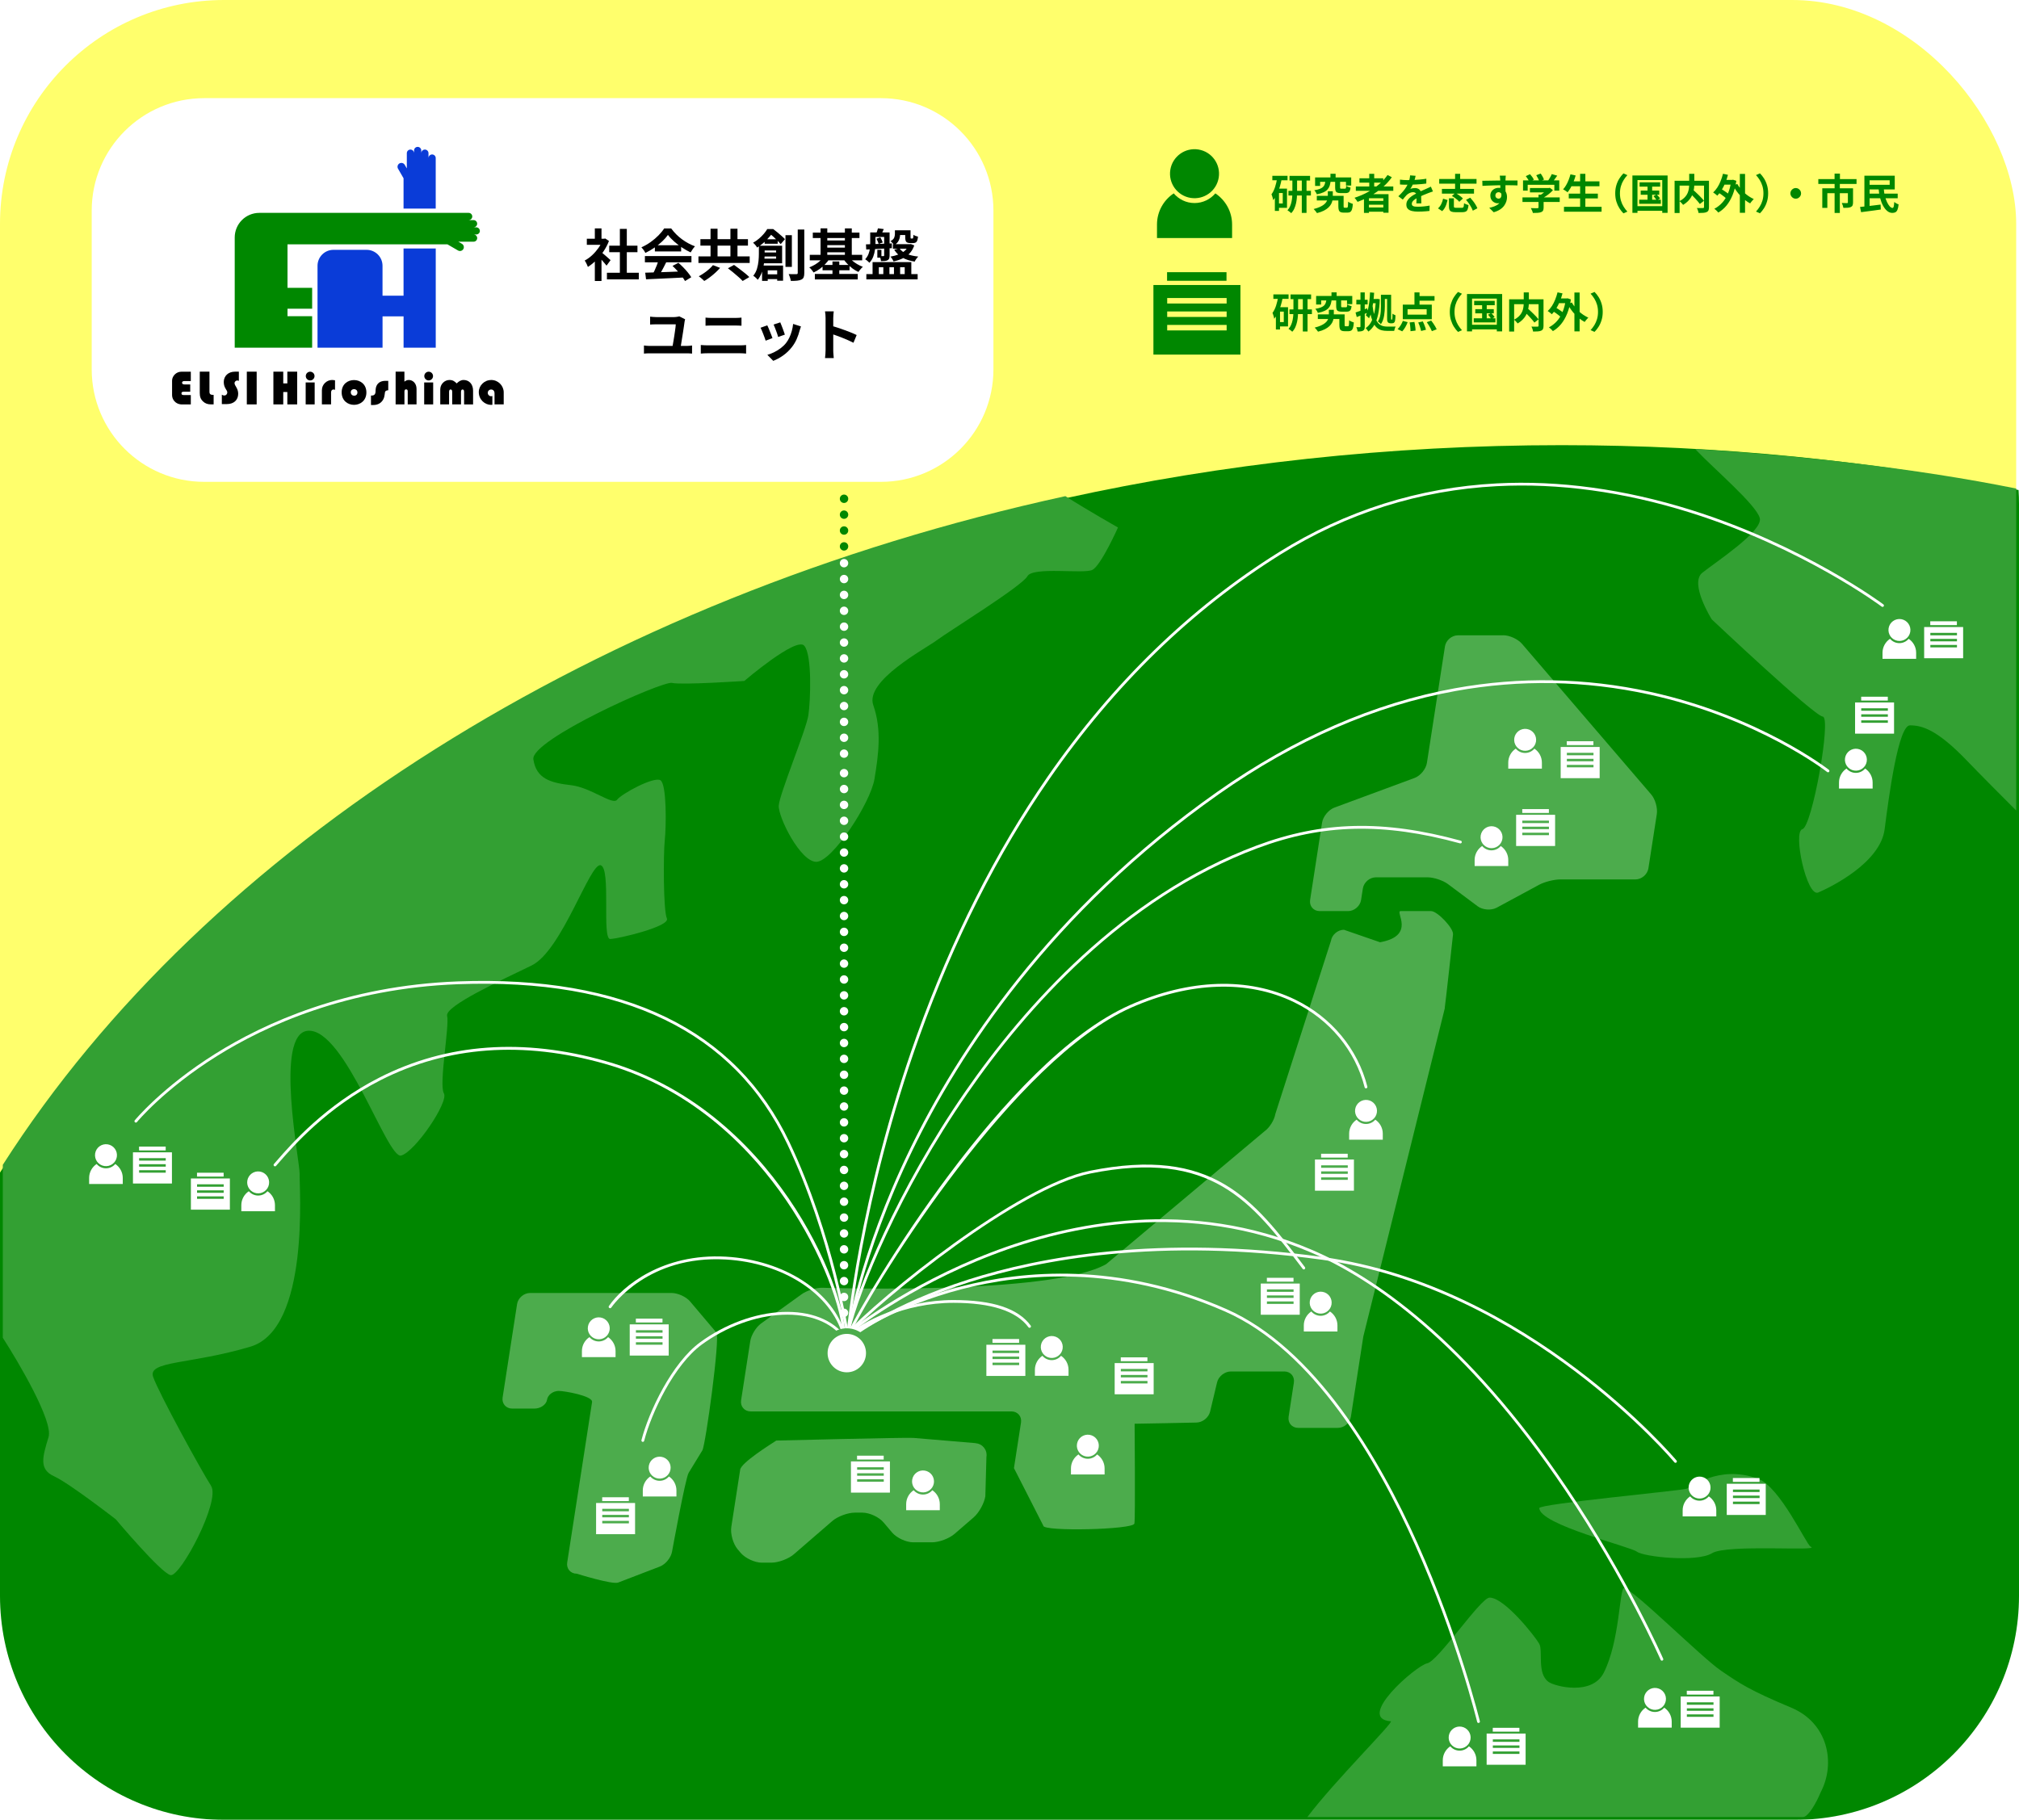 <svg width="721" height="650" viewBox="0 0 721 650" fill="none" xmlns="http://www.w3.org/2000/svg">
<g filter="url(#filter0_i_2033_1595)">
<rect width="720" height="550" rx="80" fill="#FFFF6C"/>
</g>
<g filter="url(#filter1_i_2033_1595)">
<path fill-rule="evenodd" clip-rule="evenodd" d="M0 418.817V570C0 614.183 35.817 650 80 650H641C685.183 650 721 614.183 721 570V180C721 178.328 720.949 176.668 720.848 175.022C668.873 164.586 614.156 159 557.661 159C557.663 159 557.664 159 557.666 159H557.656C557.658 159 557.659 159 557.661 159C310.914 159.001 98.086 265.329 0 418.817Z" fill="#008700"/>
</g>
<path d="M75.38 530.699C71.9 525.329 56.73 497.639 54.69 491.799C52.66 485.959 68.03 487.389 89.44 480.989C110.85 474.589 106.81 423.359 107 419.339C107.19 415.319 97.8 368.989 109.98 368.159C123.19 367.259 138.25 414.039 143.24 412.729C148.23 411.419 160.35 393.559 158.51 390.489C156.67 387.419 160.56 366.319 159.67 362.839C158.78 359.359 178.97 350.119 189.83 344.849C200.69 339.579 210.71 307.939 214.51 309.039C218.31 310.139 214.83 335.519 217.93 335.389C221.02 335.259 239.45 330.879 238.15 328.039C236.84 325.199 236.88 304.839 237.39 300.199C237.9 295.559 238.16 280.089 235.84 278.679C233.52 277.259 221.96 283.519 220.37 285.639C218.78 287.759 211.09 281.259 203.87 280.439C196.65 279.619 191.5 278.169 190.47 271.209C189.44 264.249 236.61 243.109 239.96 243.919C243.31 244.729 265.8 243.219 265.8 243.219C265.8 243.219 284.29 227.389 287.18 230.609C290.07 233.829 289.45 250.329 288.67 255.489C287.89 260.649 278.36 283.589 278.1 287.709C277.84 291.829 285.83 307.819 291.5 307.819C297.17 307.819 310.87 286.809 312.28 278.239C313.7 269.669 314.95 260.649 311.86 251.879C308.77 243.119 330.42 231.769 334.54 228.679C338.66 225.589 364.96 209.349 366.89 205.819C368.82 202.289 387 205.089 390.09 203.549C393.18 201.999 399.24 188.409 399.24 188.409C399.24 188.409 388.61 182.389 380.45 177.209C213.57 213.589 73.76 302.139 1 416.039V477.809C6.79 486.819 19.05 507.689 17.34 513.279C15.11 520.559 13.9 524.819 19.32 527.289C24.74 529.759 41.35 542.659 41.35 542.659C41.35 542.659 57.46 561.839 60.91 562.589C64.36 563.329 78.85 536.089 75.37 530.719L75.38 530.699Z" fill="#33A033"/>
<path d="M605.87 160.908C611.69 167.098 627.43 180.498 628.45 185.138C629.47 189.778 612.69 200.768 607.93 204.558C603.17 208.338 611.29 221.228 611.29 221.228C611.29 221.228 647.74 255.648 650.92 255.948C654.1 256.258 647.12 295.288 643.64 296.168C640.16 297.038 645.19 320.548 649.31 318.778C653.43 317.018 671.48 308.308 673.02 296.168C674.57 284.018 677.93 259.078 682.06 259.078C686.19 259.078 691.58 260.388 702.41 271.688C706.31 275.768 715.22 284.729 720 289.499V174.499C684.41 167.299 643.31 162.738 605.42 160.398C605.56 160.568 605.71 160.748 605.86 160.908H605.87Z" fill="#33A033"/>
<path d="M639.7 609.939C624.69 603.669 621.3 601.289 614.55 596.699C607.8 592.109 582.98 567.399 580 567.219C578.27 567.109 578.51 586.139 572.69 597.499C568.45 605.779 555.19 602.299 553.01 600.739C548.76 597.709 551.12 589.659 549.66 587.079C548.2 584.499 537.21 570.539 531.92 570.629C528.72 570.689 513.57 593.329 509.67 594.089C505.77 594.839 483.83 613.819 496.67 614.799C497.98 614.899 476.32 636.419 466.88 648.989H643.91C645.67 648.959 648.52 644.199 650.18 640.139C655.65 629.739 652.76 615.399 639.7 609.949V609.939Z" fill="#33A033"/>
<path d="M602.15 531.759C599.09 532.549 549.64 537.149 549.69 538.649C549.88 544.639 582.1 552.349 584.55 554.219C587 556.089 606.01 558.079 611.39 554.759C616.77 551.439 650.79 554.199 646.61 552.439C645.09 551.799 635.69 530.969 627.69 528.109C613.63 523.079 603.99 531.289 602.15 531.769V531.759Z" fill="#33A033"/>
<path d="M536.86 226.898C539.07 226.898 542.06 228.268 543.51 229.948L589.65 283.748C591.1 285.428 592 288.588 591.66 290.778L588.66 310.128C588.32 312.318 586.24 314.108 584.03 314.108H557.19C554.98 314.108 551.57 314.968 549.63 316.018L534.47 324.208C532.52 325.248 529.48 325.028 527.7 323.708L517.07 315.768C515.3 314.448 512.04 313.358 509.82 313.358H491.33C489.12 313.358 487.03 315.148 486.69 317.338L486.05 321.438C485.71 323.628 483.63 325.418 481.41 325.418H471.26C469.05 325.418 467.52 323.628 467.85 321.438L472.12 293.828C472.46 291.648 474.44 289.228 476.51 288.458L505.17 277.858C507.25 277.088 509.22 274.668 509.56 272.488L516 230.898C516.34 228.708 518.43 226.918 520.64 226.918H536.86V226.898Z" fill="#4CAC4C"/>
<path d="M515.97 360.038L486.85 477.358C486.51 479.548 485.96 483.128 485.62 485.308L482.41 506.028C482.07 508.218 479.99 509.998 477.77 509.998H463.58C461.37 509.998 459.83 508.208 460.17 506.028L462.05 493.828C462.4 491.638 460.85 489.848 458.64 489.848H439.56C437.35 489.848 435.12 491.608 434.62 493.768L432.14 504.178C431.63 506.338 429.4 508.098 427.2 508.098C427.2 508.098 407.4 508.518 405.18 508.518C405.18 508.518 405.46 541.808 405.12 543.988L405.09 544.178C404.76 546.368 372.23 547.108 372.57 544.918L362.09 524.368C362.43 522.178 362.98 518.608 363.32 516.418L364.61 508.098C364.94 505.908 363.42 504.118 361.2 504.118H268.06C265.85 504.118 264.31 502.328 264.65 500.138L267.92 479.038C268.25 476.848 270 473.998 271.79 472.708L286.21 462.308C288 461.008 291.29 459.948 293.49 459.948C293.49 459.948 375.39 462.718 395.03 451.508L451.51 404.108C453.33 402.848 455.1 400.038 455.44 397.858L475.29 336.058C475.63 333.878 477.71 332.088 479.93 332.088L492.83 336.548C505.84 334.198 497.97 325.418 500.18 325.418H511.07C513.29 325.418 519.22 331.608 518.88 333.798C518.88 333.798 516.27 357.858 515.92 360.048L515.97 360.038Z" fill="#4CAC4C"/>
<path d="M348.4 515.478C350.91 515.688 352.65 517.898 352.26 520.388L351.87 534.438C351.48 536.928 349.61 540.308 347.71 541.958L340.87 547.868C338.97 549.518 335.35 550.868 332.83 550.868H326.11C323.59 550.868 320.2 549.288 318.57 547.368L315.53 543.778C313.91 541.848 310.52 540.278 308 540.278H305.25C302.74 540.278 299.12 541.628 297.22 543.268L283.5 555.138C281.6 556.788 277.98 558.138 275.46 558.138H272.04C269.53 558.138 266.13 556.558 264.5 554.638L263.42 553.358C261.79 551.438 260.77 547.828 261.16 545.338L264.33 524.898C264.72 522.408 275.11 515.898 277.22 514.528C277.22 514.528 323.65 513.368 326.16 513.578L348.39 515.448L348.4 515.478Z" fill="#4CAC4C"/>
<path d="M246.49 464.888C245.07 463.198 242.08 461.818 239.87 461.818H189.29C187.08 461.818 184.99 463.598 184.65 465.788L179.49 499.128C179.15 501.318 180.69 503.108 182.9 503.108H190.84C193.05 503.108 195.09 501.678 195.35 499.948C195.62 498.208 197.5 496.798 199.54 496.798C201.58 496.798 211.77 498.588 211.43 500.778L202.55 558.098C202.21 560.288 203.74 562.078 205.96 562.078C205.96 562.078 218.68 566.048 220.74 565.248L235.64 559.528C237.71 558.728 239.67 556.288 240.01 554.108C240.01 554.108 244.77 527.938 245.92 526.058L250.82 518.028C251.97 516.148 257.25 477.638 255.83 475.948L246.49 464.908V464.888Z" fill="#4CAC4C"/>
<path d="M302.74 477.73C302.6 477.73 302.45 477.67 302.35 477.55C302.18 477.34 302.21 477.02 302.42 476.85C308.1 472.2 322.5 464.34 340.49 464.34C354.52 464.34 363.54 467.32 368.07 473.46C368.23 473.68 368.19 474 367.96 474.16C367.74 474.33 367.42 474.28 367.26 474.05C362.99 468.27 353.99 465.33 340.48 465.33C322.78 465.33 308.62 473.05 303.05 477.61C302.96 477.69 302.84 477.72 302.73 477.72L302.74 477.73Z" fill="white"/>
<path d="M301.4 477.359C301.18 477.359 300.98 477.209 300.92 476.989C296.82 462.169 279.64 451.009 259.14 449.859C231.47 448.289 218.81 466.279 218.28 467.039C218.12 467.269 217.81 467.329 217.58 467.169C217.35 467.009 217.29 466.699 217.45 466.469C222.36 459.329 236.66 447.579 259.19 448.849C280.12 450.029 297.67 461.489 301.88 476.709C301.95 476.979 301.8 477.249 301.53 477.319C301.49 477.329 301.44 477.339 301.4 477.339V477.359Z" fill="white"/>
<path d="M301.4 478.109C301.12 478.109 300.9 477.889 300.9 477.609C300.9 468.169 293.82 447.799 280.7 428.639C268.94 411.469 248.18 389.089 216.06 379.979C186.82 371.689 159.87 373.639 135.96 385.779C116.75 395.529 104.72 409.359 99.59 415.259L98.58 416.419C98.4 416.629 98.08 416.649 97.87 416.459C97.66 416.279 97.64 415.959 97.83 415.749L98.84 414.589C104.01 408.639 116.13 394.709 135.51 384.869C159.65 372.609 186.85 370.629 216.34 378.999C276.16 395.959 301.91 459.669 301.91 477.589C301.91 477.869 301.69 478.089 301.41 478.089L301.4 478.109Z" fill="white"/>
<path d="M229.55 514.998C229.55 514.998 229.47 514.998 229.43 514.978C229.16 514.908 229 514.638 229.07 514.368C231.66 504.318 239.9 486.818 250.08 479.388C258.91 472.948 269.59 469.018 279.41 468.598C289.3 468.188 297.46 471.348 301.81 477.308C301.97 477.528 301.92 477.848 301.7 478.008C301.48 478.168 301.16 478.118 301 477.898C296.85 472.208 288.99 469.188 279.45 469.598C269.83 470.008 259.34 473.878 250.67 480.198C240.69 487.478 232.59 504.708 230.04 514.618C229.98 514.848 229.78 514.998 229.56 514.998H229.55Z" fill="white"/>
<path d="M303.37 476.359C303.29 476.359 303.22 476.339 303.15 476.309C302.9 476.189 302.8 475.889 302.92 475.639C310.01 461.289 358.67 378.829 403.52 358.989C424.8 349.579 445.77 348.899 462.58 357.069C475.51 363.359 484.88 374.669 488.29 388.109C488.36 388.379 488.2 388.649 487.93 388.719C487.66 388.789 487.39 388.629 487.32 388.359C483.98 375.209 474.81 364.139 462.15 357.979C445.61 349.929 424.94 350.619 403.93 359.909C362.36 378.299 313.85 455.799 303.82 476.089C303.73 476.269 303.56 476.369 303.37 476.369V476.359Z" fill="white"/>
<path d="M301.4 478.11C301.28 478.11 301.15 478.07 301.06 477.97C300.86 477.78 300.85 477.46 301.04 477.26C315.06 462.43 363.31 423.37 389.21 418.17C433.13 409.35 447.51 428.27 465.71 452.22L466 452.61C466.17 452.83 466.12 453.14 465.9 453.31C465.68 453.48 465.37 453.43 465.2 453.21L464.91 452.82C446.92 429.15 432.71 410.45 389.41 419.14C363.71 424.3 315.72 463.18 301.77 477.94C301.67 478.04 301.54 478.1 301.41 478.1L301.4 478.11Z" fill="white"/>
<path d="M302.89 476.068C302.89 476.068 302.81 476.068 302.77 476.058C302.5 475.998 302.34 475.728 302.4 475.458C305.97 460.488 320.17 425.338 344.7 389.888C365.58 359.718 400.58 319.978 448.74 302.008C472.24 293.238 494.04 292.718 521.65 300.268C521.92 300.338 522.07 300.618 522 300.878C521.93 301.148 521.66 301.298 521.39 301.228C494 293.738 472.38 294.258 449.09 302.938C401.17 320.818 366.32 360.398 345.52 390.448C321.07 425.788 306.91 460.778 303.37 475.678C303.32 475.908 303.11 476.058 302.88 476.058L302.89 476.068Z" fill="white"/>
<path d="M527.99 615.397C527.76 615.397 527.56 615.247 527.5 615.017C527.43 614.717 520.06 584.677 505.33 551.737C491.75 521.387 468.97 482.307 437.53 468.467C399.25 451.617 365.3 454.797 343.55 460.427C319.99 466.527 305.31 476.727 305.17 476.827C304.95 476.987 304.63 476.927 304.47 476.707C304.31 476.477 304.37 476.167 304.59 476.007C304.74 475.907 319.56 465.597 343.3 459.457C365.2 453.787 399.39 450.587 437.93 467.547C469.66 481.517 492.59 520.817 506.24 551.337C521.01 584.357 528.4 614.477 528.47 614.777C528.53 615.047 528.37 615.317 528.1 615.377C528.06 615.377 528.02 615.387 527.98 615.387L527.99 615.397Z" fill="white"/>
<path d="M593.48 593.148C593.29 593.148 593.1 593.038 593.02 592.848C592.9 592.568 580.46 564.198 558.92 532.228C522.94 478.818 489.67 456.578 468.09 447.318C424.65 428.688 382.28 437.528 354.38 448.228C324.12 459.838 303.88 476.078 303.68 476.238C303.47 476.408 303.15 476.378 302.98 476.168C302.81 475.958 302.84 475.638 303.05 475.468C303.25 475.308 323.59 458.978 353.99 447.318C382.07 436.538 424.73 427.638 468.48 446.408C490.18 455.718 523.63 478.068 559.75 531.688C581.34 563.728 593.81 592.168 593.93 592.448C594.04 592.698 593.93 592.998 593.67 593.108C593.61 593.138 593.54 593.148 593.47 593.148H593.48Z" fill="white"/>
<path d="M598.32 522.479C598.18 522.479 598.03 522.419 597.94 522.299C597.42 521.679 545.34 460.029 472.16 449.949C413.89 441.919 371.45 449.869 346.12 457.959C318.67 466.719 304.82 477.519 304.69 477.629C304.48 477.799 304.16 477.759 303.99 477.549C303.82 477.329 303.86 477.019 304.07 476.849C304.21 476.739 318.16 465.849 345.76 457.029C371.2 448.899 413.81 440.899 472.3 448.959C545.87 459.099 598.19 521.039 598.71 521.659C598.89 521.869 598.86 522.189 598.65 522.359C598.56 522.439 598.44 522.479 598.33 522.479H598.32Z" fill="white"/>
<path d="M302.74 477.728C302.74 477.728 302.69 477.728 302.67 477.728C302.4 477.688 302.21 477.438 302.25 477.158C302.29 476.878 306.49 448.568 324.85 410.648C341.79 375.658 374.6 325.088 434.71 282.818C462.21 263.478 490.8 251.028 519.69 245.808C542.81 241.638 566.17 242.058 589.12 247.068C628.19 255.598 652.87 274.758 653.11 274.958C653.33 275.128 653.36 275.438 653.19 275.658C653.02 275.878 652.71 275.908 652.49 275.738C652.25 275.548 627.72 256.508 588.86 248.038C566.04 243.058 542.82 242.648 519.84 246.798C491.1 251.988 462.65 264.388 435.28 283.638C375.35 325.788 342.64 376.208 325.74 411.088C307.45 448.868 303.27 477.018 303.23 477.298C303.19 477.548 302.98 477.728 302.74 477.728Z" fill="white"/>
<path d="M302.74 477.728C302.74 477.728 302.71 477.728 302.7 477.728C302.43 477.708 302.22 477.468 302.24 477.188C302.28 476.708 306.42 428.158 327.44 369.688C339.79 335.338 355.46 304.328 374.02 277.528C397.23 244.008 425.04 216.998 456.69 197.248C480.52 182.378 506.7 174.108 534.51 172.658C556.76 171.498 580.07 174.688 603.82 182.118C644.24 194.778 672.29 215.658 672.57 215.868C672.79 216.038 672.83 216.348 672.67 216.568C672.5 216.788 672.19 216.838 671.97 216.668C671.69 216.458 643.76 195.658 603.49 183.058C579.86 175.658 556.67 172.488 534.54 173.648C506.91 175.088 480.9 183.308 457.22 198.088C425.69 217.768 397.97 244.688 374.84 278.098C356.33 304.838 340.7 335.768 328.38 370.028C307.4 428.378 303.27 476.788 303.23 477.268C303.21 477.528 302.99 477.728 302.73 477.728H302.74Z" fill="white"/>
<path d="M302.74 477.728C302.5 477.728 302.28 477.548 302.25 477.298C302.2 476.948 296.76 441.578 281.07 408.498C262.11 368.498 222.6 349.328 163.59 351.528C123.89 353.008 94.83 366.318 77.43 377.218C58.58 389.038 49 400.658 48.9 400.778C48.73 400.988 48.41 401.018 48.2 400.848C47.99 400.678 47.95 400.358 48.13 400.148C48.23 400.028 57.89 388.308 76.87 376.398C94.37 365.418 123.62 352.018 163.56 350.528C222.96 348.328 262.83 367.668 281.98 408.068C297.73 441.278 303.19 476.788 303.24 477.148C303.28 477.418 303.09 477.678 302.82 477.718C302.79 477.718 302.77 477.718 302.74 477.718V477.728Z" fill="white"/>
<path d="M310.26 483.29C310.26 487.631 306.741 491.15 302.4 491.15C298.059 491.15 294.54 487.631 294.54 483.29C294.54 478.949 298.059 475.43 302.4 475.43C306.741 475.43 310.26 478.949 310.26 483.29Z" fill="white" stroke="#4CAC4C" stroke-width="2"/>
<path d="M379.466 481.738C379.813 479.601 378.362 477.588 376.225 477.241C374.088 476.894 372.074 478.345 371.727 480.482C371.38 482.619 372.832 484.633 374.968 484.98C377.105 485.327 379.119 483.875 379.466 481.738Z" fill="white"/>
<path d="M378.91 484.25C378.11 485.2 376.91 485.8 375.58 485.8C374.25 485.8 373.05 485.2 372.25 484.25C370.64 485.33 369.57 487.16 369.57 489.24V491.4H381.58V489.24C381.58 487.16 380.51 485.33 378.9 484.25H378.91Z" fill="white"/>
<path d="M333.49 529.756C333.837 527.619 332.386 525.605 330.249 525.259C328.112 524.912 326.098 526.363 325.751 528.5C325.404 530.637 326.855 532.65 328.992 532.997C331.129 533.344 333.143 531.893 333.49 529.756Z" fill="white"/>
<path d="M332.94 532.26C332.14 533.21 330.94 533.81 329.61 533.81C328.28 533.81 327.08 533.21 326.28 532.26C324.67 533.34 323.6 535.17 323.6 537.25V539.41H335.61V537.25C335.61 535.17 334.54 533.34 332.93 532.26H332.94Z" fill="white"/>
<path d="M239.435 524.832C239.782 522.695 238.33 520.682 236.193 520.335C234.056 519.988 232.043 521.439 231.696 523.576C231.349 525.713 232.8 527.727 234.937 528.073C237.074 528.42 239.088 526.969 239.435 524.832Z" fill="white"/>
<path d="M238.89 527.348C238.09 528.298 236.89 528.898 235.56 528.898C234.23 528.898 233.03 528.298 232.23 527.348C230.62 528.428 229.55 530.258 229.55 532.338V534.498H241.56V532.338C241.56 530.258 240.49 528.428 238.88 527.348H238.89Z" fill="white"/>
<path d="M217.694 475.066C218.041 472.93 216.59 470.916 214.453 470.569C212.316 470.222 210.302 471.673 209.955 473.81C209.608 475.947 211.06 477.961 213.197 478.308C215.334 478.655 217.347 477.203 217.694 475.066Z" fill="white"/>
<path d="M217.15 477.578C216.35 478.528 215.15 479.128 213.82 479.128C212.49 479.128 211.29 478.528 210.49 477.578C208.88 478.658 207.81 480.488 207.81 482.568V484.728H219.82V482.568C219.82 480.488 218.75 478.658 217.14 477.578H217.15Z" fill="white"/>
<path d="M96.059 422.945C96.406 420.808 94.955 418.795 92.818 418.448C90.681 418.101 88.667 419.552 88.32 421.689C87.974 423.826 89.425 425.84 91.562 426.187C93.699 426.534 95.712 425.082 96.059 422.945Z" fill="white"/>
<path d="M95.52 425.469C94.72 426.419 93.52 427.019 92.19 427.019C90.86 427.019 89.66 426.419 88.86 425.469C87.25 426.549 86.18 428.379 86.18 430.459V432.619H98.19V430.459C98.19 428.379 97.12 426.549 95.51 425.469H95.52Z" fill="white"/>
<path d="M41.716 413.227C42.063 411.09 40.612 409.076 38.475 408.729C36.338 408.382 34.325 409.834 33.978 411.97C33.631 414.107 35.082 416.121 37.219 416.468C39.356 416.815 41.37 415.364 41.716 413.227Z" fill="white"/>
<path d="M41.17 415.738C40.37 416.688 39.17 417.288 37.84 417.288C36.51 417.288 35.31 416.688 34.51 415.738C32.9 416.818 31.83 418.648 31.83 420.728V422.888H43.84V420.728C43.84 418.648 42.77 416.818 41.16 415.738H41.17Z" fill="white"/>
<path d="M475.497 465.899C475.844 463.762 474.393 461.748 472.256 461.401C470.119 461.054 468.105 462.505 467.758 464.642C467.412 466.779 468.863 468.793 471 469.14C473.137 469.487 475.15 468.036 475.497 465.899Z" fill="white"/>
<path d="M474.94 468.418C474.14 469.368 472.94 469.968 471.61 469.968C470.28 469.968 469.08 469.368 468.28 468.418C466.67 469.498 465.6 471.328 465.6 473.408V475.568H477.61V473.408C477.61 471.328 476.54 469.498 474.93 468.418H474.94Z" fill="white"/>
<path d="M525.122 621.227C525.469 619.09 524.018 617.076 521.881 616.729C519.744 616.382 517.73 617.834 517.383 619.971C517.037 622.107 518.488 624.121 520.625 624.468C522.762 624.815 524.775 623.364 525.122 621.227Z" fill="white"/>
<path d="M524.57 623.73C523.77 624.68 522.57 625.281 521.24 625.281C519.91 625.281 518.71 624.68 517.91 623.73C516.3 624.81 515.23 626.64 515.23 628.72V630.88H527.24V628.72C527.24 626.64 526.17 624.81 524.56 623.73H524.57Z" fill="white"/>
<path d="M594.875 607.426C595.222 605.289 593.771 603.275 591.634 602.928C589.497 602.582 587.483 604.033 587.136 606.17C586.79 608.307 588.241 610.32 590.378 610.667C592.515 611.014 594.528 609.563 594.875 607.426Z" fill="white"/>
<path d="M594.31 609.918C593.51 610.868 592.31 611.468 590.98 611.468C589.65 611.468 588.45 610.868 587.65 609.918C586.04 610.998 584.97 612.828 584.97 614.908V617.068H596.98V614.908C596.98 612.828 595.91 610.998 594.3 609.918H594.31Z" fill="white"/>
<path d="M610.8 531.949C611.147 529.812 609.696 527.799 607.559 527.452C605.422 527.105 603.409 528.556 603.062 530.693C602.715 532.83 604.166 534.844 606.303 535.191C608.44 535.537 610.454 534.086 610.8 531.949Z" fill="white"/>
<path d="M610.23 534.457C609.43 535.407 608.23 536.007 606.9 536.007C605.57 536.007 604.37 535.407 603.57 534.457C601.96 535.537 600.89 537.367 600.89 539.447V541.607H612.9V539.447C612.9 537.367 611.83 535.537 610.22 534.457H610.23Z" fill="white"/>
<path d="M666.625 271.977C666.971 269.84 665.52 267.826 663.383 267.479C661.246 267.132 659.233 268.584 658.886 270.721C658.539 272.857 659.99 274.871 662.127 275.218C664.264 275.565 666.278 274.114 666.625 271.977Z" fill="white"/>
<path d="M666.061 274.498C665.261 275.448 664.061 276.048 662.731 276.048C661.401 276.048 660.201 275.448 659.401 274.498C657.791 275.578 656.721 277.408 656.721 279.488V281.648H668.731V279.488C668.731 277.408 667.661 275.578 666.051 274.498H666.061Z" fill="white"/>
<path d="M682.173 225.645C682.52 223.508 681.069 221.494 678.932 221.147C676.795 220.8 674.782 222.251 674.435 224.388C674.088 226.525 675.539 228.539 677.676 228.886C679.813 229.233 681.827 227.782 682.173 225.645Z" fill="white"/>
<path d="M681.6 228.16C680.8 229.11 679.6 229.71 678.27 229.71C676.94 229.71 675.74 229.11 674.94 228.16C673.33 229.24 672.26 231.07 672.26 233.15V235.31H684.27V233.15C684.27 231.07 683.2 229.24 681.59 228.16H681.6Z" fill="white"/>
<path d="M491.686 397.402C492.033 395.265 490.582 393.252 488.445 392.905C486.308 392.558 484.294 394.009 483.947 396.146C483.601 398.283 485.052 400.297 487.189 400.644C489.326 400.991 491.339 399.539 491.686 397.402Z" fill="white"/>
<path d="M491.13 399.908C490.33 400.858 489.13 401.458 487.8 401.458C486.47 401.458 485.27 400.858 484.47 399.908C482.86 400.988 481.79 402.818 481.79 404.898V407.058H493.8V404.898C493.8 402.818 492.73 400.988 491.12 399.908H491.13Z" fill="white"/>
<path d="M536.508 299.652C536.855 297.515 535.404 295.502 533.267 295.155C531.13 294.808 529.117 296.259 528.77 298.396C528.423 300.533 529.874 302.547 532.011 302.894C534.148 303.241 536.162 301.789 536.508 299.652Z" fill="white"/>
<path d="M535.94 302.17C535.14 303.12 533.94 303.72 532.61 303.72C531.28 303.72 530.08 303.12 529.28 302.17C527.67 303.25 526.6 305.08 526.6 307.16V309.32H538.61V307.16C538.61 305.08 537.54 303.25 535.93 302.17H535.94Z" fill="white"/>
<path d="M548.512 264.873C548.859 262.736 547.408 260.723 545.271 260.376C543.134 260.029 541.12 261.48 540.774 263.617C540.427 265.754 541.878 267.768 544.015 268.114C546.152 268.461 548.165 267.01 548.512 264.873Z" fill="white"/>
<path d="M547.95 267.389C547.15 268.339 545.95 268.939 544.62 268.939C543.29 268.939 542.09 268.339 541.29 267.389C539.68 268.469 538.61 270.299 538.61 272.379V274.539H550.62V272.379C550.62 270.299 549.55 268.469 547.94 267.389H547.95Z" fill="white"/>
<path d="M392.344 516.979C392.691 514.842 391.24 512.828 389.103 512.481C386.966 512.134 384.953 513.585 384.606 515.722C384.259 517.859 385.71 519.873 387.847 520.22C389.984 520.567 391.997 519.116 392.344 516.979Z" fill="white"/>
<path d="M391.79 519.479C390.99 520.429 389.79 521.029 388.46 521.029C387.13 521.029 385.93 520.429 385.13 519.479C383.52 520.559 382.45 522.389 382.45 524.469V526.629H394.46V524.469C394.46 522.389 393.39 520.559 391.78 519.479H391.79Z" fill="white"/>
<path d="M315.57 519.93H306.06V521.3H315.57V519.93Z" fill="white"/>
<path d="M303.88 521.98V533.12H317.8V521.98H303.88ZM315.6 529.24H306.09V528.36H315.6V529.24ZM315.6 527.09H306.09V526.21H315.6V527.09ZM315.6 524.94H306.09V524.06H315.6V524.94Z" fill="white"/>
<path d="M236.58 470.979H227.07V472.349H236.58V470.979Z" fill="white"/>
<path d="M224.88 473.029V484.169H238.8V473.029H224.88ZM236.6 480.299H227.09V479.419H236.6V480.299ZM236.6 478.149H227.09V477.269H236.6V478.149ZM236.6 475.989H227.09V475.109H236.6V475.989Z" fill="white"/>
<path d="M79.86 418.867H70.35V420.237H79.86V418.867Z" fill="white"/>
<path d="M68.17 420.918V432.058H82.09V420.918H68.17ZM79.88 428.188H70.37V427.308H79.88V428.188ZM79.88 426.038H70.37V425.158H79.88V426.038ZM79.88 423.878H70.37V422.998H79.88V423.878Z" fill="white"/>
<path d="M59.17 409.527H49.66V410.897H59.17V409.527Z" fill="white"/>
<path d="M47.48 411.578V422.718H61.4V411.578H47.48ZM59.19 418.848H49.68V417.968H59.19V418.848ZM59.19 416.698H49.68V415.818H59.19V416.698ZM59.19 414.538H49.68V413.658H59.19V414.538Z" fill="white"/>
<path d="M224.56 534.777H215.05V536.147H224.56V534.777Z" fill="white"/>
<path d="M212.87 536.828V547.968H226.79V536.828H212.87ZM224.58 544.098H215.07V543.218H224.58V544.098ZM224.58 541.948H215.07V541.068H224.58V541.948ZM224.58 539.788H215.07V538.908H224.58V539.788Z" fill="white"/>
<path d="M363.93 478.258H354.42V479.628H363.93V478.258Z" fill="white"/>
<path d="M352.24 480.309V491.449H366.16V480.309H352.24ZM363.95 487.579H354.44V486.699H363.95V487.579ZM363.95 485.419H354.44V484.539H363.95V485.419ZM363.95 483.269H354.44V482.389H363.95V483.269Z" fill="white"/>
<path d="M409.75 484.809H400.24V486.179H409.75V484.809Z" fill="white"/>
<path d="M398.06 486.859V497.999H411.98V486.859H398.06ZM409.77 494.129H400.26V493.249H409.77V494.129ZM409.77 491.969H400.26V491.089H409.77V491.969ZM409.77 489.819H400.26V488.939H409.77V489.819Z" fill="white"/>
<path d="M481.28 412.09H471.77V413.46H481.28V412.09Z" fill="white"/>
<path d="M469.58 414.141V425.281H483.5V414.141H469.58ZM481.3 421.411H471.79V420.531H481.3V421.411ZM481.3 419.261H471.79V418.381H481.3V419.261ZM481.3 417.101H471.79V416.221H481.3V417.101Z" fill="white"/>
<path d="M553.12 288.988H543.61V290.358H553.12V288.988Z" fill="white"/>
<path d="M541.42 291.027V302.167H555.34V291.027H541.42ZM553.14 298.297H543.63V297.417H553.14V298.297ZM553.14 296.147H543.63V295.267H553.14V296.147ZM553.14 293.987H543.63V293.107H553.14V293.987Z" fill="white"/>
<path d="M569.02 264.75H559.51V266.12H569.02V264.75Z" fill="white"/>
<path d="M557.33 266.801V277.941H571.25V266.801H557.33ZM569.05 274.071H559.54V273.191H569.05V274.071ZM569.05 271.911H559.54V271.031H569.05V271.911ZM569.05 269.761H559.54V268.881H569.05V269.761Z" fill="white"/>
<path d="M674.15 248.848H664.64V250.218H674.15V248.848Z" fill="white"/>
<path d="M662.46 250.898V262.038H676.38V250.898H662.46ZM674.17 258.168H664.66V257.288H674.17V258.168ZM674.17 256.008H664.66V255.128H674.17V256.008ZM674.17 253.858H664.66V252.978H674.17V253.858Z" fill="white"/>
<path d="M698.82 221.908H689.31V223.278H698.82V221.908Z" fill="white"/>
<path d="M687.13 223.959V235.099H701.05V223.959H687.13ZM698.85 231.229H689.34V230.349H698.85V231.229ZM698.85 229.069H689.34V228.189H698.85V229.069ZM698.85 226.919H689.34V226.039H698.85V226.919Z" fill="white"/>
<path d="M461.92 456.398H452.41V457.768H461.92V456.398Z" fill="white"/>
<path d="M450.23 458.449V469.589H464.15V458.449H450.23ZM461.94 465.719H452.43V464.839H461.94V465.719ZM461.94 463.569H452.43V462.689H461.94V463.569ZM461.94 461.409H452.43V460.529H461.94V461.409Z" fill="white"/>
<path d="M611.88 603.887H602.37V605.257H611.88V603.887Z" fill="white"/>
<path d="M600.19 605.938V617.077H614.11V605.938H600.19ZM611.9 613.207H602.39V612.327H611.9V613.207ZM611.9 611.047H602.39V610.168H611.9V611.047ZM611.9 608.897H602.39V608.017H611.9V608.897Z" fill="white"/>
<path d="M628.33 527.908H618.82V529.278H628.33V527.908Z" fill="white"/>
<path d="M616.641 529.959V541.099H630.561V529.959H616.641ZM628.361 537.219H618.851V536.339H628.361V537.219ZM628.361 535.069H618.851V534.189H628.361V535.069ZM628.361 532.909H618.851V532.029H628.361V532.909Z" fill="white"/>
<path d="M542.59 617.129H533.08V618.499H542.59V617.129Z" fill="white"/>
<path d="M530.89 619.18V630.32H544.81V619.18H530.89ZM542.61 626.45H533.1V625.57H542.61V626.45ZM542.61 624.3H533.1V623.42H542.61V624.3ZM542.61 622.14H533.1V621.26H542.61V622.14Z" fill="white"/>
<path d="M314.59 35.059H72.92C50.735 35.059 32.75 53.043 32.75 75.229V131.929C32.75 154.114 50.735 172.099 72.92 172.099H314.59C336.775 172.099 354.76 154.114 354.76 131.929V75.229C354.76 53.043 336.775 35.059 314.59 35.059Z" fill="white"/>
<path d="M215.24 85.278H215.7L216.12 85.178L217.46 86.058C216.97 87.368 216.32 88.608 215.52 89.788C214.72 90.968 213.84 92.028 212.88 92.978C211.92 93.928 210.94 94.708 209.94 95.338C209.87 95.128 209.77 94.868 209.63 94.568C209.49 94.268 209.35 93.978 209.21 93.708C209.07 93.438 208.93 93.218 208.8 93.058C209.72 92.578 210.6 91.948 211.44 91.168C212.28 90.388 213.03 89.528 213.7 88.588C214.37 87.648 214.88 86.688 215.24 85.698V85.278ZM209.56 85.278H216.1V87.438H209.56V85.278ZM212.42 81.578H214.8V86.278H212.42V81.578ZM212.42 92.098L214.8 89.258V100.358H212.42V92.098ZM214.54 89.938C214.73 90.058 214.98 90.258 215.31 90.528C215.64 90.798 215.99 91.098 216.36 91.428C216.73 91.758 217.07 92.058 217.38 92.328C217.69 92.598 217.91 92.798 218.04 92.918L216.6 94.878C216.4 94.628 216.16 94.328 215.87 93.988C215.58 93.648 215.28 93.298 214.96 92.938C214.64 92.578 214.33 92.238 214.02 91.918C213.71 91.598 213.45 91.328 213.24 91.118L214.54 89.938ZM216.74 97.418H228.12V99.778H216.74V97.418ZM217.56 87.758H227.64V90.078H217.56V87.758ZM221.36 81.758H223.84V98.558H221.36V81.758Z" fill="black"/>
<path d="M238.53 83.898C238 84.658 237.31 85.438 236.47 86.228C235.63 87.018 234.7 87.768 233.67 88.478C232.64 89.188 231.58 89.808 230.47 90.338C230.39 90.138 230.27 89.918 230.1 89.668C229.93 89.418 229.76 89.178 229.58 88.948C229.4 88.718 229.22 88.508 229.05 88.338C230.2 87.828 231.3 87.198 232.35 86.448C233.4 85.698 234.35 84.898 235.18 84.048C236.01 83.198 236.68 82.388 237.17 81.598H239.69C240.22 82.328 240.82 83.028 241.47 83.678C242.12 84.328 242.82 84.928 243.55 85.468C244.28 86.008 245.04 86.488 245.82 86.908C246.6 87.328 247.39 87.688 248.19 87.978C247.9 88.268 247.62 88.618 247.35 89.018C247.08 89.418 246.84 89.798 246.63 90.158C245.63 89.688 244.62 89.118 243.59 88.438C242.56 87.758 241.61 87.028 240.72 86.238C239.83 85.448 239.1 84.668 238.53 83.898ZM230.3 91.458H246.92V93.698H230.3V91.458ZM230.41 97.398C231.6 97.358 232.97 97.318 234.54 97.268C236.11 97.218 237.75 97.168 239.48 97.098C241.21 97.028 242.91 96.968 244.59 96.898L244.51 99.098C242.88 99.188 241.23 99.278 239.56 99.348C237.89 99.418 236.3 99.498 234.79 99.568C233.28 99.638 231.92 99.708 230.71 99.758L230.41 97.398ZM235.18 92.918L237.92 93.658C237.61 94.288 237.29 94.918 236.95 95.568C236.61 96.218 236.28 96.828 235.95 97.418C235.62 98.008 235.31 98.528 235.02 98.978L232.92 98.278C233.19 97.788 233.47 97.228 233.76 96.608C234.05 95.988 234.32 95.358 234.57 94.708C234.82 94.058 235.02 93.468 235.18 92.918ZM233.86 87.598H243.24V89.798H233.86V87.598ZM240.16 94.978L242.26 93.858C242.86 94.378 243.45 94.938 244.04 95.538C244.63 96.138 245.17 96.738 245.66 97.348C246.15 97.958 246.55 98.508 246.86 99.018L244.62 100.378C244.35 99.868 243.98 99.298 243.49 98.668C243 98.038 242.47 97.388 241.89 96.738C241.31 96.088 240.73 95.498 240.16 94.978Z" fill="black"/>
<path d="M249.42 91.579H267.72V93.919H249.42V91.579ZM254.6 94.699L257.16 95.679C256.65 96.249 256.09 96.829 255.46 97.399C254.83 97.969 254.18 98.519 253.5 99.029C252.82 99.539 252.15 99.989 251.5 100.359C251.34 100.189 251.14 99.989 250.9 99.779C250.66 99.569 250.42 99.359 250.19 99.169C249.96 98.979 249.74 98.809 249.54 98.679C250.18 98.329 250.82 97.939 251.46 97.499C252.1 97.059 252.7 96.589 253.25 96.099C253.8 95.609 254.25 95.139 254.6 94.699ZM250.12 85.419H267.1V87.739H250.12V85.419ZM253.74 81.699H256.24V93.179H253.74V81.699ZM259.95 95.819L262.13 94.619C262.7 95.029 263.33 95.499 264.02 96.009C264.71 96.519 265.37 97.039 266.01 97.559C266.65 98.079 267.18 98.549 267.59 98.959L265.21 100.359C264.85 99.959 264.37 99.489 263.76 98.959C263.15 98.429 262.52 97.879 261.85 97.329C261.18 96.779 260.55 96.269 259.95 95.819ZM260.84 81.699H263.36V93.179H260.84V81.699Z" fill="black"/>
<path d="M273.99 81.818H275.31V82.298H276.07V82.978C275.47 83.788 274.71 84.678 273.8 85.648C272.89 86.618 271.74 87.538 270.37 88.418C270.29 88.248 270.16 88.048 269.99 87.818C269.82 87.588 269.63 87.378 269.44 87.178C269.25 86.978 269.08 86.818 268.93 86.698C269.73 86.248 270.45 85.738 271.09 85.188C271.73 84.638 272.29 84.068 272.78 83.498C273.27 82.928 273.67 82.368 273.99 81.818ZM271 87.778H273.06V90.718C273.06 91.388 273.03 92.118 272.96 92.908C272.89 93.698 272.77 94.518 272.6 95.358C272.43 96.198 272.18 97.008 271.85 97.798C271.52 98.588 271.11 99.298 270.6 99.938C270.51 99.808 270.36 99.638 270.16 99.448C269.96 99.258 269.76 99.068 269.55 98.888C269.34 98.708 269.16 98.578 269 98.498C269.61 97.728 270.06 96.878 270.33 95.958C270.6 95.038 270.78 94.118 270.87 93.208C270.96 92.298 271 91.448 271 90.678V87.778ZM271.99 90.178H278.37V91.618H271.99V90.178ZM272.16 87.778H279.3V94.038H272.1V92.378H277.16V89.458H272.16V87.778ZM272.14 94.838H279.64V100.258H277.54V96.558H274.16V100.318H272.14V94.838ZM273 97.978H278.96V99.698H273V97.978ZM273.06 85.458H277.72V87.058H273.06V85.458ZM274.49 81.818H276.13C276.6 82.168 277.09 82.558 277.61 82.988C278.13 83.418 278.63 83.848 279.11 84.268C279.59 84.688 279.99 85.068 280.31 85.418L278.79 87.198C278.5 86.848 278.13 86.458 277.69 86.008C277.25 85.558 276.79 85.108 276.3 84.658C275.81 84.208 275.35 83.828 274.91 83.518H274.49V81.818ZM280.5 83.998H282.78V95.318H280.5V83.998ZM284.88 81.978H287.22V97.478C287.22 98.158 287.14 98.678 286.99 99.038C286.84 99.398 286.57 99.668 286.18 99.858C285.78 100.058 285.27 100.188 284.66 100.248C284.05 100.308 283.3 100.338 282.42 100.338C282.39 100.108 282.34 99.848 282.25 99.558C282.16 99.268 282.07 98.968 281.96 98.668C281.85 98.368 281.75 98.108 281.64 97.898C282.24 97.908 282.8 97.918 283.32 97.928C283.84 97.928 284.2 97.928 284.4 97.928C284.57 97.928 284.7 97.888 284.77 97.818C284.84 97.748 284.88 97.618 284.88 97.448V81.968V81.978Z" fill="black"/>
<path d="M294.24 91.579L296.26 92.319C295.83 93.029 295.32 93.699 294.71 94.329C294.1 94.959 293.45 95.539 292.74 96.049C292.03 96.559 291.3 96.989 290.54 97.319C290.42 97.129 290.27 96.929 290.1 96.699C289.93 96.469 289.74 96.249 289.55 96.029C289.36 95.809 289.17 95.629 289 95.499C289.71 95.229 290.39 94.899 291.06 94.499C291.73 94.099 292.341 93.649 292.891 93.139C293.441 92.629 293.89 92.109 294.24 91.579ZM289.18 91.019H307.9V92.979H289.18V91.019ZM290.26 83.079H306.921V85.019H290.26V83.079ZM290.99 97.839H306.31V99.799H290.99V97.839ZM293.03 81.559H295.43V92.079H293.03V81.559ZM293.74 94.639H303.38V96.539H293.74V94.639ZM294.421 85.879H302.58V87.559H294.421V85.879ZM294.421 88.439H302.58V90.119H294.421V88.439ZM297.28 93.379H299.72V98.979H297.28V93.379ZM302.951 91.579C303.311 92.089 303.76 92.579 304.3 93.049C304.84 93.519 305.44 93.949 306.1 94.339C306.76 94.729 307.44 95.049 308.13 95.299C307.96 95.449 307.77 95.629 307.57 95.849C307.37 96.069 307.18 96.289 307 96.519C306.82 96.749 306.67 96.949 306.55 97.139C305.83 96.819 305.131 96.409 304.451 95.899C303.771 95.389 303.14 94.829 302.55 94.209C301.96 93.589 301.46 92.949 301.05 92.299L302.951 91.579ZM301.72 81.579H304.18V92.099H301.72V81.579Z" fill="black"/>
<path d="M310.76 83.019H312.64V86.739C312.64 87.469 312.58 88.269 312.47 89.129C312.36 89.989 312.15 90.829 311.84 91.659C311.53 92.489 311.07 93.219 310.46 93.859C310.35 93.729 310.21 93.579 310.03 93.419C309.85 93.259 309.66 93.099 309.47 92.939C309.28 92.779 309.11 92.669 308.96 92.599C309.49 92.029 309.89 91.399 310.15 90.729C310.41 90.059 310.58 89.369 310.65 88.669C310.72 87.969 310.76 87.309 310.76 86.699V83.019ZM309.24 87.279C310.03 87.249 310.93 87.219 311.94 87.189C312.95 87.159 314.02 87.119 315.14 87.069C316.26 87.019 317.38 86.979 318.5 86.939L318.48 88.639C317.39 88.689 316.29 88.749 315.19 88.809C314.09 88.869 313.04 88.929 312.05 88.979C311.06 89.029 310.15 89.079 309.34 89.119L309.24 87.279ZM309.38 97.899H327.7V99.779H309.38V97.899ZM311.6 93.619H325.44V98.799H323.08V95.439H321.44V98.799H319.24V95.439H317.62V98.799H315.44V95.439H313.84V98.799H311.6V93.619ZM311.62 83.019H316.74V84.639H311.62V83.019ZM313.53 81.559L315.61 81.819C315.42 82.249 315.24 82.639 315.07 82.999C314.9 83.359 314.74 83.679 314.59 83.959L312.81 83.679C312.93 83.369 313.06 83.019 313.2 82.629C313.34 82.239 313.45 81.879 313.53 81.559ZM312.99 85.259L314.37 84.779C314.54 85.059 314.71 85.369 314.87 85.719C315.03 86.069 315.15 86.359 315.23 86.599L313.79 87.139C313.71 86.889 313.6 86.579 313.45 86.219C313.3 85.859 313.15 85.539 312.99 85.259ZM313.3 89.239H314.76V92.039H313.3V89.239ZM315.74 83.019H317.68V91.239C317.68 91.679 317.63 92.029 317.54 92.299C317.45 92.569 317.26 92.779 316.98 92.939C316.71 93.089 316.38 93.179 315.99 93.219C315.6 93.259 315.14 93.279 314.62 93.279C314.59 93.009 314.53 92.709 314.44 92.359C314.35 92.009 314.23 91.709 314.1 91.459C314.39 91.469 314.67 91.479 314.94 91.479H315.48C315.59 91.479 315.66 91.459 315.69 91.419C315.72 91.379 315.74 91.309 315.74 91.219V83.019ZM324.49 87.219H324.93L325.29 87.179L326.49 87.659C326.1 88.789 325.55 89.739 324.84 90.489C324.13 91.239 323.28 91.849 322.31 92.309C321.34 92.769 320.26 93.129 319.09 93.379C319.02 93.219 318.93 93.029 318.8 92.799C318.67 92.569 318.54 92.359 318.39 92.149C318.24 91.939 318.11 91.779 317.99 91.659C319.06 91.469 320.03 91.209 320.9 90.879C321.77 90.549 322.52 90.099 323.13 89.549C323.74 88.999 324.2 88.309 324.49 87.479V87.219ZM319.58 82.259H321.44V83.659C321.44 84.109 321.38 84.579 321.27 85.049C321.16 85.519 320.95 85.979 320.64 86.409C320.33 86.839 319.9 87.229 319.34 87.579C319.26 87.449 319.14 87.279 318.97 87.089C318.8 86.899 318.63 86.709 318.46 86.529C318.29 86.349 318.14 86.209 318.02 86.119C318.71 85.749 319.15 85.339 319.32 84.899C319.49 84.459 319.58 84.029 319.58 83.599V82.259ZM318.86 87.219H325.02V88.819H318.86V87.219ZM321.2 88.679C321.76 89.519 322.62 90.179 323.79 90.669C324.96 91.159 326.33 91.479 327.92 91.639C327.69 91.849 327.45 92.139 327.2 92.489C326.95 92.839 326.76 93.159 326.64 93.439C324.91 93.169 323.43 92.689 322.21 91.979C320.99 91.269 320.03 90.339 319.32 89.179L321.2 88.679ZM320.45 82.259H324.33V83.939H320.45V82.259ZM323.26 82.259H325.16V84.739C325.16 84.939 325.17 85.069 325.2 85.119C325.23 85.169 325.29 85.199 325.4 85.199H325.86C325.94 85.199 326 85.169 326.04 85.109C326.08 85.049 326.11 84.919 326.14 84.729C326.17 84.539 326.19 84.249 326.2 83.859C326.37 84.009 326.62 84.139 326.95 84.259C327.28 84.379 327.57 84.469 327.82 84.519C327.74 85.429 327.57 86.039 327.31 86.349C327.05 86.659 326.65 86.819 326.12 86.819H325.06C324.37 86.819 323.89 86.669 323.64 86.379C323.39 86.089 323.26 85.539 323.26 84.739V82.259Z" fill="black"/>
<path d="M229.96 123.398C230.28 123.438 230.61 123.478 230.96 123.508C231.31 123.538 231.63 123.558 231.94 123.558H245.28C245.64 123.558 245.98 123.538 246.29 123.498C246.6 123.458 246.89 123.428 247.14 123.398V126.298C246.86 126.258 246.54 126.228 246.18 126.218C245.82 126.208 245.52 126.198 245.28 126.198H231.94C231.63 126.198 231.31 126.198 230.97 126.218C230.63 126.238 230.29 126.258 229.96 126.298V123.398ZM244.66 114.038C244.62 114.168 244.58 114.338 244.54 114.528C244.5 114.718 244.47 114.858 244.46 114.938C244.41 115.338 244.33 115.858 244.24 116.498C244.15 117.138 244.04 117.828 243.93 118.558C243.82 119.288 243.7 120.018 243.58 120.748C243.46 121.478 243.35 122.138 243.26 122.748C243.17 123.358 243.09 123.848 243.02 124.218H240.08C240.13 123.908 240.2 123.528 240.28 123.068C240.36 122.608 240.45 122.108 240.54 121.558C240.63 121.008 240.72 120.448 240.81 119.878C240.9 119.308 240.98 118.758 241.05 118.228C241.12 117.698 241.19 117.228 241.24 116.818C241.29 116.408 241.32 116.078 241.32 115.838H234.42C234.02 115.838 233.63 115.838 233.26 115.858C232.89 115.868 232.52 115.888 232.16 115.918V113.098C232.49 113.138 232.87 113.178 233.28 113.208C233.69 113.238 234.07 113.258 234.4 113.258H240.72C240.89 113.258 241.1 113.248 241.35 113.218C241.6 113.188 241.83 113.158 242.06 113.118C242.29 113.078 242.46 113.038 242.58 112.998L244.66 114.038Z" fill="black"/>
<path d="M250.26 123.229C250.66 123.259 251.08 123.279 251.51 123.309C251.94 123.339 252.36 123.349 252.76 123.349H264.24C264.59 123.349 264.96 123.339 265.35 123.319C265.74 123.299 266.11 123.269 266.44 123.229V126.289C266.09 126.249 265.71 126.219 265.3 126.199C264.89 126.179 264.53 126.169 264.24 126.169H252.76C252.36 126.169 251.94 126.179 251.49 126.199C251.04 126.219 250.63 126.249 250.26 126.289V123.229ZM251.95 113.439C252.31 113.479 252.71 113.509 253.14 113.529C253.57 113.549 253.96 113.559 254.29 113.559H262.57C262.97 113.559 263.37 113.549 263.77 113.519C264.17 113.489 264.51 113.469 264.79 113.439V116.339C264.51 116.329 264.16 116.309 263.73 116.289C263.3 116.269 262.92 116.259 262.57 116.259H254.31C253.92 116.259 253.52 116.259 253.09 116.279C252.66 116.289 252.28 116.309 251.95 116.339V113.439Z" fill="black"/>
<path d="M274 116.199C274.13 116.449 274.28 116.779 274.45 117.179C274.62 117.579 274.79 117.999 274.96 118.439C275.13 118.879 275.3 119.309 275.47 119.719C275.64 120.129 275.77 120.479 275.86 120.759L273.42 121.679C273.34 121.409 273.22 121.069 273.07 120.639C272.92 120.209 272.75 119.759 272.56 119.289C272.37 118.819 272.2 118.379 272.03 117.979C271.86 117.579 271.72 117.269 271.6 117.059L274 116.199ZM286.03 116.599C285.92 116.919 285.83 117.189 285.76 117.419C285.69 117.649 285.62 117.859 285.55 118.059C285.3 119.069 284.95 120.079 284.51 121.089C284.07 122.099 283.51 123.039 282.83 123.919C281.9 125.119 280.84 126.139 279.66 126.969C278.48 127.799 277.3 128.439 276.13 128.879L274.03 126.739C274.76 126.539 275.54 126.239 276.35 125.849C277.16 125.459 277.95 124.979 278.71 124.419C279.47 123.859 280.12 123.239 280.67 122.559C281.12 121.989 281.53 121.329 281.88 120.589C282.23 119.849 282.53 119.059 282.76 118.209C282.99 117.359 283.15 116.529 283.23 115.699L286.03 116.599ZM278.64 115.139C278.73 115.349 278.86 115.659 279.01 116.049C279.16 116.439 279.33 116.859 279.5 117.309C279.67 117.759 279.83 118.179 279.96 118.579C280.09 118.979 280.2 119.289 280.28 119.519L277.88 120.359C277.83 120.109 277.73 119.789 277.6 119.399C277.47 119.009 277.32 118.599 277.16 118.169C277 117.739 276.84 117.319 276.68 116.919C276.52 116.519 276.38 116.189 276.26 115.919L278.64 115.139Z" fill="black"/>
<path d="M294.82 125.099V113.599C294.82 113.249 294.8 112.849 294.77 112.399C294.74 111.949 294.69 111.549 294.62 111.199H297.74C297.7 111.549 297.66 111.929 297.62 112.349C297.58 112.769 297.56 113.189 297.56 113.599V125.099C297.56 125.289 297.56 125.549 297.58 125.889C297.59 126.229 297.62 126.579 297.66 126.939C297.7 127.299 297.73 127.619 297.74 127.899H294.62C294.67 127.499 294.72 127.029 294.76 126.499C294.8 125.969 294.82 125.499 294.82 125.099ZM296.96 116.389C297.63 116.559 298.37 116.789 299.2 117.059C300.03 117.329 300.86 117.619 301.7 117.929C302.54 118.239 303.33 118.539 304.07 118.839C304.81 119.139 305.43 119.419 305.92 119.669L304.78 122.429C304.22 122.139 303.6 121.839 302.92 121.539C302.24 121.239 301.55 120.949 300.85 120.669C300.15 120.389 299.46 120.129 298.79 119.889C298.12 119.649 297.51 119.439 296.96 119.249V116.389Z" fill="black"/>
<path d="M67.93 137.29V139.92H65.65C65.25 139.92 64.81 139.94 64.81 140.5C64.81 141.13 65.37 141.1 65.81 141.1H68.14V144.45H65.3C64.95 144.45 64.74 144.47 64.39 144.41C62.69 144.18 61.45 142.78 61.45 141.1V135.95C61.45 134.36 62.89 132.76 64.78 132.76H68.14V136.11H65.81C65.3 136.11 65.02 136.32 65.02 136.71C65.02 137.1 65.32 137.31 65.88 137.31H67.93V137.29Z" fill="black"/>
<path d="M71.35 132.748H74.8V139.928C74.8 140.768 75.2 141.048 76.11 141.048H76.29V144.428H75.22C74.15 144.428 73.22 144.078 72.5 143.378C71.62 142.538 71.34 141.648 71.34 140.368V132.748H71.35Z" fill="black"/>
<path d="M79.9 136.498C79.9 134.198 81.62 132.748 83.88 132.748H85.3V136.038C85.16 135.988 84.93 135.898 84.72 135.898C84.26 135.898 83.76 136.288 83.76 136.878C83.76 137.788 85.06 138.648 85.06 140.648C85.06 142.888 83.47 144.328 81.02 144.328H79.22V140.968C79.47 141.108 79.69 141.258 80.1 141.258C80.77 141.258 81.17 140.698 81.17 140.148C81.17 139.308 79.91 138.578 79.91 136.488L79.9 136.498Z" fill="black"/>
<path d="M91.66 132.748V144.438H88.14V132.748H91.66Z" fill="black"/>
<path d="M102.77 136.938V140.018H101.15V144.438H97.63V132.748H101.15V136.938H102.77ZM106.13 132.748V144.438H102.61V132.748H106.13Z" fill="black"/>
<path d="M112.37 136.6V144.44H109.16V136.6H112.37Z" fill="black"/>
<path d="M114.96 139.309C114.96 137.309 116.68 135.719 118.59 135.719C119.06 135.719 119.4 135.809 119.64 135.839V139.269C119.52 139.199 119.38 139.109 119.11 139.109C118.58 139.109 118.23 139.479 118.23 140.159V144.439H114.95V139.309H114.96Z" fill="black"/>
<path d="M122.01 140.129C122.01 134.279 130.84 134.279 130.84 140.169C130.84 146.059 122.01 146.109 122.01 140.129ZM125.27 140.109C125.27 141.719 127.64 141.759 127.64 140.179C127.64 138.599 125.27 138.599 125.27 140.109Z" fill="black"/>
<path d="M138.65 136.03V139.39C137.88 139.39 137.51 139.78 137.48 140.09C137.32 141.26 137.27 142.26 136.46 143.26C135.72 144.19 134.62 144.66 133.27 144.66H132.48V141.28H132.73C133.64 141.28 134.08 140.81 134.11 139.84C134.13 139.51 134.11 139.03 134.22 138.56C134.57 136.91 135.78 136.02 137.67 136.02H138.65V136.03Z" fill="black"/>
<path d="M144.42 132.748V136.318C144.86 135.998 145.28 135.718 145.98 135.718C147.4 135.718 148.75 136.888 148.75 138.908V144.428H145.6V139.698C145.6 139.278 145.37 139.068 144.99 139.068C144.64 139.068 144.43 139.348 144.43 139.838V144.428H141.28V132.738H144.43L144.42 132.748Z" fill="black"/>
<path d="M164.63 144.439H161.48V140.019C161.48 139.479 161.37 139.109 160.9 139.109C160.53 139.109 160.37 139.459 160.37 140.019V144.439H157.22V139.079C157.22 137.239 158.73 135.719 160.5 135.719C161.66 135.719 162.32 136.159 163.09 136.949C163.83 136.209 164.58 135.719 165.56 135.719C167.36 135.719 168.94 137.019 168.94 139.559V144.449H165.73V140.029C165.73 139.489 165.64 139.119 165.17 139.119C164.8 139.119 164.63 139.469 164.63 140.029V144.449V144.439Z" fill="black"/>
<path d="M144.11 63.639V74.499H155.6V56.459C155.6 55.749 155.02 55.169 154.31 55.169C153.6 55.169 153.02 55.749 153.02 56.459V54.709C153.02 53.999 152.44 53.419 151.73 53.419C151.02 53.419 150.44 53.999 150.44 54.709V53.749C150.44 53.039 149.86 52.459 149.15 52.459C148.44 52.459 147.86 53.039 147.86 53.749V54.709C147.86 53.999 147.28 53.419 146.57 53.419C145.86 53.419 145.28 53.999 145.28 54.709V60.159L144.54 58.879C144.16 58.219 143.31 57.989 142.65 58.369C141.99 58.749 141.76 59.599 142.14 60.259L144.09 63.639H144.11Z" fill="#0A3CD8"/>
<path d="M144.11 88.76V105.61H136.6V94.93C136.6 91.78 134.05 89.23 130.9 89.23H119.09C115.94 89.23 113.39 91.78 113.39 94.93V124.18H136.61V112.99H144.12V124.18H155.61V88.76H144.12H144.11Z" fill="#0A3CD8"/>
<path d="M171.36 82.479C171.36 81.769 170.78 81.189 170.07 81.189H169.11C169.82 81.189 170.4 80.609 170.4 79.899C170.4 79.189 169.82 78.609 169.11 78.609H167.36C168.07 78.609 168.65 78.029 168.65 77.319C168.65 76.609 168.07 76.029 167.36 76.029H92.61C87.75 76.029 83.82 79.969 83.82 84.819V124.179H111.47V112.939H102.67V110.269H111.47V102.809H102.67V87.269H159.78L163.57 89.469C164.23 89.849 165.07 89.619 165.46 88.959C165.84 88.299 165.61 87.459 164.95 87.069L163.67 86.329H169.12C169.83 86.329 170.41 85.749 170.41 85.039C170.41 84.329 169.83 83.749 169.12 83.749H170.08C170.79 83.749 171.37 83.169 171.37 82.459L171.36 82.479Z" fill="#008800"/>
<path d="M175.41 135.729C172.89 135.729 170.98 137.779 170.98 140.039C170.98 142.789 173.19 144.609 175.36 144.609C175.51 144.609 175.66 144.609 175.83 144.579V141.439C175.7 141.489 175.55 141.519 175.34 141.519C174.73 141.519 174.18 140.979 174.18 140.289C174.18 139.689 174.69 139.119 175.41 139.119C176.02 139.119 176.6 139.559 176.6 140.489V144.429H179.88V140.139C179.88 137.789 177.93 135.719 175.41 135.719V135.729Z" fill="black"/>
<path d="M110.76 135.88C111.622 135.88 112.32 135.181 112.32 134.32C112.32 133.458 111.622 132.76 110.76 132.76C109.899 132.76 109.2 133.458 109.2 134.32C109.2 135.181 109.899 135.88 110.76 135.88Z" fill="black"/>
<path d="M154.69 136.6V144.44H151.48V136.6H154.69Z" fill="black"/>
<path d="M153.08 135.88C153.942 135.88 154.64 135.181 154.64 134.32C154.64 133.458 153.942 132.76 153.08 132.76C152.218 132.76 151.52 133.458 151.52 134.32C151.52 135.181 152.218 135.88 153.08 135.88Z" fill="black"/>
<path d="M299.91 468.908C299.91 468.078 300.58 467.408 301.41 467.408C302.24 467.408 302.91 468.078 302.91 468.908C302.91 469.728 302.24 470.408 301.41 470.408C300.58 470.408 299.91 469.728 299.91 468.908ZM299.91 463.238C299.91 462.408 300.58 461.738 301.41 461.738C302.24 461.738 302.91 462.408 302.91 463.238C302.91 464.068 302.24 464.738 301.41 464.738C300.58 464.738 299.91 464.068 299.91 463.238ZM299.91 457.568C299.91 456.738 300.58 456.068 301.41 456.068C302.24 456.068 302.91 456.738 302.91 457.568C302.91 458.398 302.24 459.068 301.41 459.068C300.58 459.068 299.91 458.398 299.91 457.568ZM299.91 451.898C299.91 451.068 300.58 450.398 301.41 450.398C302.24 450.398 302.91 451.068 302.91 451.898C302.91 452.728 302.24 453.398 301.41 453.398C300.58 453.398 299.91 452.728 299.91 451.898ZM299.91 446.228C299.91 445.398 300.58 444.728 301.41 444.728C302.24 444.728 302.91 445.398 302.91 446.228C302.91 447.058 302.24 447.728 301.41 447.728C300.58 447.728 299.91 447.058 299.91 446.228ZM299.91 440.558C299.91 439.728 300.58 439.058 301.41 439.058C302.24 439.058 302.91 439.728 302.91 440.558C302.91 441.388 302.24 442.058 301.41 442.058C300.58 442.058 299.91 441.388 299.91 440.558ZM299.91 434.888C299.91 434.058 300.58 433.388 301.41 433.388C302.24 433.388 302.91 434.058 302.91 434.888C302.91 435.718 302.24 436.388 301.41 436.388C300.58 436.388 299.91 435.718 299.91 434.888ZM299.91 429.218C299.91 428.388 300.58 427.718 301.41 427.718C302.24 427.718 302.91 428.388 302.91 429.218C302.91 430.048 302.24 430.718 301.41 430.718C300.58 430.718 299.91 430.048 299.91 429.218ZM299.91 423.548C299.91 422.718 300.58 422.048 301.41 422.048C302.24 422.048 302.91 422.718 302.91 423.548C302.91 424.378 302.24 425.048 301.41 425.048C300.58 425.048 299.91 424.378 299.91 423.548ZM299.91 417.878C299.91 417.058 300.58 416.378 301.41 416.378C302.24 416.378 302.91 417.058 302.91 417.878C302.91 418.708 302.24 419.378 301.41 419.378C300.58 419.378 299.91 418.708 299.91 417.878ZM299.91 412.218C299.91 411.388 300.58 410.708 301.41 410.708C302.24 410.708 302.91 411.388 302.91 412.218C302.91 413.038 302.24 413.708 301.41 413.708C300.58 413.708 299.91 413.038 299.91 412.218ZM299.91 406.548C299.91 405.718 300.58 405.048 301.41 405.048C302.24 405.048 302.91 405.718 302.91 406.548C302.91 407.368 302.24 408.038 301.41 408.038C300.58 408.038 299.91 407.368 299.91 406.548ZM299.91 400.868C299.91 400.048 300.58 399.378 301.41 399.378C302.24 399.378 302.91 400.048 302.91 400.868C302.91 401.698 302.24 402.378 301.41 402.378C300.58 402.378 299.91 401.698 299.91 400.868ZM299.91 395.208C299.91 394.378 300.58 393.708 301.41 393.708C302.24 393.708 302.91 394.378 302.91 395.208C302.91 396.028 302.24 396.708 301.41 396.708C300.58 396.708 299.91 396.028 299.91 395.208ZM299.91 389.538C299.91 388.708 300.58 388.038 301.41 388.038C302.24 388.038 302.91 388.708 302.91 389.538C302.91 390.368 302.24 391.038 301.41 391.038C300.58 391.038 299.91 390.368 299.91 389.538ZM299.91 383.868C299.91 383.038 300.58 382.368 301.41 382.368C302.24 382.368 302.91 383.038 302.91 383.868C302.91 384.698 302.24 385.368 301.41 385.368C300.58 385.368 299.91 384.698 299.91 383.868ZM299.91 378.198C299.91 377.368 300.58 376.698 301.41 376.698C302.24 376.698 302.91 377.368 302.91 378.198C302.91 379.028 302.24 379.698 301.41 379.698C300.58 379.698 299.91 379.028 299.91 378.198ZM299.91 372.528C299.91 371.698 300.58 371.028 301.41 371.028C302.24 371.028 302.91 371.698 302.91 372.528C302.91 373.358 302.24 374.028 301.41 374.028C300.58 374.028 299.91 373.358 299.91 372.528ZM299.91 366.858C299.91 366.028 300.58 365.358 301.41 365.358C302.24 365.358 302.91 366.028 302.91 366.858C302.91 367.688 302.24 368.358 301.41 368.358C300.58 368.358 299.91 367.688 299.91 366.858ZM299.91 361.188C299.91 360.358 300.58 359.688 301.41 359.688C302.24 359.688 302.91 360.358 302.91 361.188C302.91 362.018 302.24 362.688 301.41 362.688C300.58 362.688 299.91 362.018 299.91 361.188ZM299.91 355.518C299.91 354.688 300.58 354.018 301.41 354.018C302.24 354.018 302.91 354.688 302.91 355.518C302.91 356.348 302.24 357.018 301.41 357.018C300.58 357.018 299.91 356.348 299.91 355.518ZM299.91 349.848C299.91 349.018 300.58 348.348 301.41 348.348C302.24 348.348 302.91 349.018 302.91 349.848C302.91 350.678 302.24 351.348 301.41 351.348C300.58 351.348 299.91 350.678 299.91 349.848ZM299.91 344.178C299.91 343.358 300.58 342.678 301.41 342.678C302.24 342.678 302.91 343.358 302.91 344.178C302.91 345.008 302.24 345.678 301.41 345.678C300.58 345.678 299.91 345.008 299.91 344.178ZM299.91 338.508C299.91 337.678 300.58 337.008 301.41 337.008C302.24 337.008 302.91 337.678 302.91 338.508C302.91 339.338 302.24 340.008 301.41 340.008C300.58 340.008 299.91 339.338 299.91 338.508ZM299.91 332.848C299.91 332.008 300.58 331.338 301.41 331.338C302.24 331.338 302.91 332.008 302.91 332.848C302.91 333.668 302.24 334.338 301.41 334.338C300.58 334.338 299.91 333.668 299.91 332.848ZM299.91 327.178C299.91 326.348 300.58 325.678 301.41 325.678C302.24 325.678 302.91 326.348 302.91 327.178C302.91 327.998 302.24 328.668 301.41 328.668C300.58 328.668 299.91 327.998 299.91 327.178ZM299.91 321.498C299.91 320.678 300.58 320.008 301.41 320.008C302.24 320.008 302.91 320.678 302.91 321.498C302.91 322.328 302.24 323.008 301.41 323.008C300.58 323.008 299.91 322.328 299.91 321.498ZM299.91 315.838C299.91 315.008 300.58 314.338 301.41 314.338C302.24 314.338 302.91 315.008 302.91 315.838C302.91 316.658 302.24 317.338 301.41 317.338C300.58 317.338 299.91 316.658 299.91 315.838ZM299.91 310.168C299.91 309.338 300.58 308.668 301.41 308.668C302.24 308.668 302.91 309.338 302.91 310.168C302.91 310.998 302.24 311.668 301.41 311.668C300.58 311.668 299.91 310.998 299.91 310.168ZM299.91 304.498C299.91 303.668 300.58 302.998 301.41 302.998C302.24 302.998 302.91 303.668 302.91 304.498C302.91 305.328 302.24 305.998 301.41 305.998C300.58 305.998 299.91 305.328 299.91 304.498ZM299.91 298.828C299.91 297.998 300.58 297.328 301.41 297.328C302.24 297.328 302.91 297.998 302.91 298.828C302.91 299.658 302.24 300.328 301.41 300.328C300.58 300.328 299.91 299.658 299.91 298.828ZM299.91 293.158C299.91 292.328 300.58 291.658 301.41 291.658C302.24 291.658 302.91 292.328 302.91 293.158C302.91 293.988 302.24 294.658 301.41 294.658C300.58 294.658 299.91 293.988 299.91 293.158ZM299.91 287.488C299.91 286.658 300.58 285.988 301.41 285.988C302.24 285.988 302.91 286.658 302.91 287.488C302.91 288.318 302.24 288.988 301.41 288.988C300.58 288.988 299.91 288.318 299.91 287.488ZM299.91 281.818C299.91 280.988 300.58 280.318 301.41 280.318C302.24 280.318 302.91 280.988 302.91 281.818C302.91 282.648 302.24 283.318 301.41 283.318C300.58 283.318 299.91 282.648 299.91 281.818ZM299.91 276.148C299.91 275.318 300.58 274.648 301.41 274.648C302.24 274.648 302.91 275.318 302.91 276.148C302.91 276.978 302.24 277.648 301.41 277.648C300.58 277.648 299.91 276.978 299.91 276.148Z" fill="white"/>
<path d="M301.41 267.678C300.58 267.678 299.91 268.358 299.91 269.178C299.91 270.008 300.58 270.678 301.41 270.678C302.24 270.678 302.91 270.008 302.91 269.178C302.91 268.358 302.24 267.678 301.41 267.678Z" fill="white"/>
<path d="M301.41 262.008C300.58 262.008 299.91 262.678 299.91 263.508C299.91 264.338 300.58 265.008 301.41 265.008C302.24 265.008 302.91 264.338 302.91 263.508C302.91 262.678 302.24 262.008 301.41 262.008Z" fill="white"/>
<path d="M301.41 256.338C300.58 256.338 299.91 257.008 299.91 257.848C299.91 258.668 300.58 259.338 301.41 259.338C302.24 259.338 302.91 258.668 302.91 257.848C302.91 257.008 302.24 256.338 301.41 256.338Z" fill="white"/>
<path d="M301.41 250.678C300.58 250.678 299.91 251.348 299.91 252.178C299.91 252.998 300.58 253.668 301.41 253.668C302.24 253.668 302.91 252.998 302.91 252.178C302.91 251.348 302.24 250.678 301.41 250.678Z" fill="white"/>
<path d="M301.41 245.008C300.58 245.008 299.91 245.678 299.91 246.498C299.91 247.328 300.58 248.008 301.41 248.008C302.24 248.008 302.91 247.328 302.91 246.498C302.91 245.678 302.24 245.008 301.41 245.008Z" fill="white"/>
<path d="M301.41 239.338C300.58 239.338 299.91 240.008 299.91 240.838C299.91 241.658 300.58 242.338 301.41 242.338C302.24 242.338 302.91 241.658 302.91 240.838C302.91 240.008 302.24 239.338 301.41 239.338Z" fill="white"/>
<path d="M301.41 233.668C300.58 233.668 299.91 234.338 299.91 235.168C299.91 235.998 300.58 236.668 301.41 236.668C302.24 236.668 302.91 235.998 302.91 235.168C302.91 234.338 302.24 233.668 301.41 233.668Z" fill="white"/>
<path d="M301.41 227.998C300.58 227.998 299.91 228.668 299.91 229.498C299.91 230.328 300.58 230.998 301.41 230.998C302.24 230.998 302.91 230.328 302.91 229.498C302.91 228.668 302.24 227.998 301.41 227.998Z" fill="white"/>
<path d="M301.41 222.328C300.58 222.328 299.91 222.998 299.91 223.828C299.91 224.658 300.58 225.328 301.41 225.328C302.24 225.328 302.91 224.658 302.91 223.828C302.91 222.998 302.24 222.328 301.41 222.328Z" fill="white"/>
<path d="M301.41 216.658C300.58 216.658 299.91 217.328 299.91 218.158C299.91 218.988 300.58 219.658 301.41 219.658C302.24 219.658 302.91 218.988 302.91 218.158C302.91 217.328 302.24 216.658 301.41 216.658Z" fill="white"/>
<path d="M301.41 210.988C300.58 210.988 299.91 211.658 299.91 212.488C299.91 213.318 300.58 213.988 301.41 213.988C302.24 213.988 302.91 213.318 302.91 212.488C302.91 211.658 302.24 210.988 301.41 210.988Z" fill="white"/>
<path d="M301.41 205.318C300.58 205.318 299.91 205.988 299.91 206.818C299.91 207.648 300.58 208.318 301.41 208.318C302.24 208.318 302.91 207.648 302.91 206.818C302.91 205.988 302.24 205.318 301.41 205.318Z" fill="white"/>
<path d="M301.41 199.648C300.58 199.648 299.91 200.318 299.91 201.148C299.91 201.978 300.58 202.648 301.41 202.648C302.24 202.648 302.91 201.978 302.91 201.148C302.91 200.318 302.24 199.648 301.41 199.648Z" fill="white"/>
<path d="M301.41 193.658C300.58 193.658 299.91 194.328 299.91 195.158C299.91 195.988 300.58 196.658 301.41 196.658C302.24 196.658 302.91 195.988 302.91 195.158C302.91 194.328 302.24 193.658 301.41 193.658Z" fill="#008700"/>
<path d="M301.41 187.988C300.58 187.988 299.91 188.658 299.91 189.488C299.91 190.318 300.58 190.988 301.41 190.988C302.24 190.988 302.91 190.318 302.91 189.488C302.91 188.658 302.24 187.988 301.41 187.988Z" fill="#008700"/>
<path d="M301.41 182.318C300.58 182.318 299.91 182.988 299.91 183.818C299.91 184.648 300.58 185.318 301.41 185.318C302.24 185.318 302.91 184.648 302.91 183.818C302.91 182.988 302.24 182.318 301.41 182.318Z" fill="#008700"/>
<path d="M301.41 176.648C300.58 176.648 299.91 177.318 299.91 178.148C299.91 178.978 300.58 179.648 301.41 179.648C302.24 179.648 302.91 178.978 302.91 178.148C302.91 177.318 302.24 176.648 301.41 176.648Z" fill="#008700"/>
<path d="M435.213 63.446C435.987 58.674 432.747 54.177 427.975 53.403C423.203 52.628 418.706 55.869 417.932 60.641C417.157 65.413 420.398 69.909 425.17 70.684C429.942 71.458 434.438 68.218 435.213 63.446Z" fill="#008700"/>
<path d="M434.008 69.066C432.217 71.178 429.553 72.52 426.576 72.52C423.599 72.52 420.936 71.178 419.144 69.066C415.547 71.471 413.17 75.552 413.17 80.204V85.027H439.989V80.204C439.989 75.552 437.612 71.471 434.008 69.066Z" fill="#008700"/>
<path d="M437.994 97.219H416.767V100.284H437.994V97.219Z" fill="#008700"/>
<path d="M411.896 101.797V126.654H442.967V101.797H411.896ZM438.041 118.017H416.815V116.055H438.041V118.017ZM438.041 113.207H416.815V111.245H438.041V113.207ZM438.041 108.405H416.815V106.443H438.041V108.405Z" fill="#008700"/>
<path d="M456.098 63.582L457.704 63.939C457.526 64.878 457.3 65.817 457.019 66.747C456.737 67.677 456.408 68.55 456.023 69.367C455.638 70.184 455.187 70.889 454.671 71.509C454.652 71.349 454.605 71.133 454.539 70.87C454.473 70.607 454.389 70.335 454.304 70.062C454.21 69.79 454.135 69.574 454.051 69.405C454.577 68.7 454.999 67.836 455.328 66.822C455.657 65.798 455.91 64.728 456.098 63.601V63.582ZM454.361 62.793H459.789V64.399H454.361V62.793ZM455.262 67.367H456.737V75.331H455.262V67.367ZM456.032 67.367H459.601V74.232H456.032V72.673H458.08V68.945H456.032V67.367ZM461.536 63.591H463.198V68.625C463.198 69.236 463.17 69.884 463.123 70.56C463.076 71.236 462.973 71.912 462.832 72.579C462.691 73.246 462.475 73.894 462.203 74.505C461.931 75.115 461.564 75.66 461.095 76.139C460.991 76.026 460.869 75.913 460.71 75.782C460.55 75.65 460.381 75.528 460.212 75.406C460.043 75.284 459.883 75.181 459.761 75.115C460.156 74.683 460.475 74.195 460.7 73.659C460.935 73.124 461.104 72.561 461.226 71.969C461.348 71.377 461.423 70.795 461.461 70.222C461.499 69.649 461.517 69.104 461.517 68.606V63.582L461.536 63.591ZM460.109 68.156H468.129V69.837H460.109V68.156ZM460.494 62.821H467.838V64.484H460.494V62.821ZM464.88 63.544H466.57V76.045H464.88V63.544Z" fill="#008700"/>
<path d="M474.168 68.306H475.953V70.25C475.953 70.673 475.915 71.105 475.83 71.546C475.755 71.978 475.596 72.42 475.37 72.852C475.145 73.284 474.825 73.707 474.403 74.11C473.99 74.514 473.445 74.88 472.778 75.228C472.111 75.576 471.285 75.867 470.308 76.111C470.177 75.895 469.998 75.641 469.763 75.369C469.528 75.087 469.312 74.852 469.115 74.655C469.998 74.439 470.74 74.186 471.341 73.913C471.942 73.641 472.431 73.35 472.806 73.04C473.182 72.739 473.464 72.429 473.661 72.1C473.858 71.781 473.99 71.453 474.065 71.133C474.14 70.814 474.177 70.504 474.177 70.203V68.297L474.168 68.306ZM473.323 64.568H475.192C475.126 65.207 475.004 65.77 474.854 66.287C474.694 66.794 474.44 67.254 474.093 67.649C473.745 68.043 473.266 68.391 472.647 68.682C472.036 68.973 471.238 69.217 470.252 69.405C470.177 69.189 470.045 68.935 469.867 68.644C469.688 68.353 469.51 68.128 469.331 67.959C470.177 67.818 470.843 67.649 471.341 67.451C471.839 67.254 472.224 67.019 472.496 66.747C472.769 66.475 472.957 66.155 473.069 65.799C473.182 65.442 473.266 65.028 473.313 64.568H473.323ZM469.632 63.366H482.527V66.278H480.658V64.953H471.426V66.409H469.632V63.366ZM470.242 69.94H478.92V71.593H470.242V69.94ZM475.117 62.06H476.957V64.427H475.117V62.06ZM476.798 64.643H478.563V66.963C478.563 67.16 478.592 67.282 478.648 67.329C478.704 67.376 478.845 67.395 479.061 67.395H480.263C480.385 67.395 480.47 67.376 480.536 67.329C480.602 67.282 480.639 67.189 480.667 67.038C480.695 66.888 480.724 66.663 480.742 66.371C480.855 66.456 480.996 66.55 481.184 66.634C481.372 66.719 481.559 66.794 481.757 66.86C481.954 66.926 482.132 66.972 482.292 67.001C482.236 67.527 482.132 67.93 482.001 68.212C481.869 68.494 481.672 68.691 481.428 68.804C481.184 68.917 480.855 68.973 480.461 68.973H478.779C478.244 68.973 477.831 68.907 477.54 68.785C477.249 68.663 477.051 68.457 476.948 68.156C476.845 67.865 476.788 67.47 476.788 66.972V64.643H476.798ZM477.944 69.94H479.813V73.659C479.813 73.894 479.841 74.045 479.888 74.101C479.935 74.157 480.038 74.186 480.188 74.186H480.987C481.099 74.186 481.184 74.138 481.24 74.045C481.297 73.951 481.343 73.754 481.362 73.444C481.381 73.134 481.409 72.673 481.428 72.044C481.559 72.157 481.719 72.26 481.916 72.354C482.114 72.448 482.32 72.542 482.546 72.626C482.762 72.701 482.949 72.767 483.109 72.824C483.062 73.641 482.959 74.27 482.818 74.73C482.677 75.19 482.47 75.5 482.217 75.679C481.963 75.857 481.616 75.951 481.174 75.951H479.85C479.362 75.951 478.977 75.885 478.695 75.745C478.413 75.604 478.216 75.369 478.103 75.049C477.991 74.721 477.934 74.27 477.934 73.678V69.95L477.944 69.94Z" fill="#008700"/>
<path d="M495.507 62.51L497.038 63.309C496.08 64.651 494.943 65.882 493.647 66.99C492.351 68.098 490.952 69.085 489.449 69.93C487.946 70.784 486.397 71.508 484.791 72.099C484.725 71.968 484.621 71.817 484.49 71.63C484.358 71.442 484.227 71.263 484.086 71.076C483.945 70.888 483.814 70.737 483.71 70.634C485.326 70.118 486.866 69.469 488.341 68.671C489.815 67.882 491.158 66.962 492.379 65.919C493.6 64.877 494.643 63.74 495.507 62.501V62.51ZM484.18 66.596H497.554V68.155H484.18V66.596ZM485.467 63.684H493.966V65.234H485.467V63.684ZM487.082 69.347H495.854V75.987H493.995V70.813H488.867V76.044H487.082V69.338V69.347ZM488.096 71.761H494.727V73.114H488.096V71.761ZM488.096 74.109H494.727V75.612H488.096V74.109ZM488.97 62.078H490.736V67.469H488.97V62.078Z" fill="#008700"/>
<path d="M505.528 62.792C505.481 63.055 505.396 63.403 505.293 63.835C505.18 64.258 505.021 64.737 504.814 65.281C504.654 65.648 504.476 66.023 504.269 66.418C504.063 66.812 503.856 67.16 503.65 67.47C503.781 67.413 503.941 67.357 504.138 67.31C504.335 67.263 504.542 67.235 504.758 67.207C504.974 67.178 505.162 67.169 505.331 67.169C505.951 67.169 506.467 67.347 506.88 67.704C507.294 68.061 507.5 68.587 507.5 69.292C507.5 69.489 507.5 69.733 507.5 70.024C507.5 70.315 507.51 70.606 507.519 70.926C507.519 71.236 507.538 71.546 507.547 71.837C507.557 72.137 507.566 72.4 507.566 72.635H505.781C505.8 72.466 505.81 72.269 505.819 72.034C505.819 71.799 505.828 71.555 505.838 71.302C505.838 71.048 505.838 70.794 505.857 70.55C505.857 70.306 505.857 70.09 505.857 69.893C505.857 69.414 505.734 69.085 505.481 68.907C505.227 68.728 504.946 68.634 504.645 68.634C504.232 68.634 503.809 68.737 503.387 68.935C502.964 69.141 502.607 69.376 502.325 69.658C502.109 69.874 501.884 70.118 501.668 70.391C501.442 70.653 501.208 70.963 500.945 71.292L499.357 70.099C500.005 69.508 500.56 68.925 501.029 68.371C501.499 67.817 501.903 67.263 502.222 66.718C502.541 66.174 502.814 65.629 503.02 65.084C503.171 64.69 503.293 64.276 503.387 63.844C503.48 63.412 503.537 63.008 503.556 62.633L505.518 62.792H505.528ZM499.94 64.154C500.315 64.211 500.747 64.258 501.245 64.286C501.743 64.314 502.175 64.333 502.551 64.333C503.208 64.333 503.922 64.314 504.701 64.286C505.481 64.258 506.27 64.201 507.068 64.126C507.866 64.051 508.637 63.957 509.36 63.835L509.341 65.563C508.815 65.629 508.252 65.695 507.641 65.751C507.031 65.807 506.411 65.854 505.781 65.882C505.152 65.91 504.551 65.939 503.978 65.957C503.405 65.976 502.889 65.976 502.447 65.976C502.25 65.976 502.006 65.976 501.715 65.976C501.424 65.976 501.123 65.957 500.813 65.948C500.503 65.929 500.212 65.92 499.94 65.892V64.154ZM511.708 68.381C511.548 68.428 511.36 68.493 511.154 68.569C510.947 68.644 510.731 68.719 510.515 68.794C510.299 68.869 510.111 68.944 509.942 69.01C509.463 69.198 508.9 69.423 508.252 69.695C507.603 69.968 506.927 70.278 506.223 70.635C505.781 70.869 505.396 71.104 505.096 71.33C504.786 71.555 504.551 71.79 504.401 72.025C504.241 72.26 504.166 72.513 504.166 72.795C504.166 73.001 504.213 73.171 504.298 73.311C504.382 73.443 504.523 73.555 504.701 73.631C504.88 73.706 505.105 73.762 505.368 73.79C505.641 73.819 505.951 73.837 506.317 73.837C506.946 73.837 507.65 73.8 508.411 73.725C509.172 73.65 509.886 73.546 510.534 73.424L510.477 75.34C510.158 75.378 509.764 75.424 509.275 75.462C508.787 75.509 508.289 75.537 507.763 75.556C507.247 75.575 506.749 75.584 506.27 75.584C505.5 75.584 504.805 75.509 504.194 75.359C503.584 75.209 503.095 74.955 502.748 74.589C502.391 74.232 502.222 73.725 502.222 73.095C502.222 72.579 502.335 72.119 502.569 71.696C502.804 71.283 503.114 70.907 503.499 70.569C503.884 70.231 504.307 69.93 504.767 69.658C505.227 69.386 505.678 69.132 506.129 68.907C506.589 68.672 506.993 68.465 507.359 68.296C507.726 68.127 508.073 67.977 508.392 67.845C508.712 67.714 509.022 67.573 509.322 67.432C509.613 67.301 509.886 67.178 510.158 67.056C510.43 66.934 510.703 66.803 510.975 66.662L511.717 68.381H511.708Z" fill="#008700"/>
<path d="M515.333 70.963L516.939 71.451C516.817 71.949 516.685 72.437 516.526 72.926C516.366 73.414 516.159 73.865 515.915 74.288C515.671 74.71 515.37 75.086 515.013 75.415L513.511 74.419C513.99 74.015 514.375 73.508 514.675 72.898C514.976 72.287 515.201 71.648 515.333 70.972V70.963ZM513.952 63.928H527.279V65.609H513.952V63.928ZM514.92 67.469H526.378V69.16H514.92V67.469ZM517.427 70.841H519.193V73.677C519.193 73.903 519.24 74.053 519.343 74.118C519.446 74.184 519.662 74.212 520.01 74.212H522.057C522.255 74.212 522.405 74.175 522.499 74.1C522.593 74.025 522.668 73.874 522.724 73.639C522.771 73.405 522.809 73.057 522.827 72.588C522.959 72.663 523.109 72.747 523.297 72.841C523.476 72.926 523.673 73.01 523.879 73.076C524.086 73.142 524.264 73.189 524.424 73.236C524.358 73.912 524.246 74.428 524.095 74.804C523.945 75.18 523.72 75.433 523.419 75.574C523.119 75.715 522.715 75.79 522.208 75.79H519.803C519.165 75.79 518.676 75.725 518.338 75.593C518 75.462 517.756 75.246 517.624 74.945C517.493 74.644 517.427 74.222 517.427 73.686V70.831V70.841ZM518.488 69.996L519.691 68.925C520.019 69.085 520.357 69.272 520.705 69.507C521.052 69.733 521.381 69.967 521.682 70.212C521.982 70.456 522.226 70.681 522.414 70.906L521.118 72.081C520.959 71.874 520.733 71.639 520.442 71.385C520.151 71.132 519.831 70.878 519.493 70.634C519.155 70.39 518.808 70.183 518.479 70.005L518.488 69.996ZM519.625 62.078H521.437V68.662H519.625V62.078ZM523.541 71.376L525.025 70.606C525.373 70.982 525.72 71.395 526.058 71.836C526.396 72.278 526.706 72.719 526.969 73.16C527.232 73.602 527.439 74.006 527.58 74.391L525.946 75.255C525.823 74.889 525.645 74.475 525.391 74.034C525.147 73.583 524.856 73.123 524.537 72.663C524.217 72.203 523.879 71.78 523.532 71.395L523.541 71.376Z" fill="#008700"/>
<path d="M529.336 64.567C529.768 64.567 530.266 64.567 530.82 64.549C531.374 64.539 531.957 64.53 532.558 64.52C533.159 64.511 533.76 64.502 534.342 64.492C534.925 64.492 535.479 64.473 535.995 64.473C536.512 64.473 536.953 64.473 537.329 64.473C537.705 64.473 538.118 64.473 538.559 64.473C539.001 64.473 539.442 64.473 539.883 64.473H541.922L541.903 66.23C541.433 66.211 540.823 66.192 540.062 66.173C539.301 66.155 538.371 66.155 537.273 66.155C536.596 66.155 535.911 66.155 535.225 66.173C534.54 66.192 533.845 66.201 533.159 66.23C532.473 66.249 531.816 66.267 531.187 66.296C530.557 66.324 529.956 66.352 529.393 66.389L529.346 64.586L529.336 64.567ZM537.376 68.972C537.376 69.789 537.282 70.456 537.085 70.991C536.887 71.527 536.606 71.931 536.211 72.203C535.826 72.475 535.347 72.607 534.774 72.607C534.493 72.607 534.211 72.55 533.901 72.428C533.6 72.306 533.319 72.137 533.065 71.912C532.811 71.686 532.605 71.405 532.445 71.067C532.295 70.728 532.21 70.334 532.21 69.874C532.21 69.31 532.342 68.822 532.614 68.409C532.887 67.995 533.243 67.676 533.694 67.441C534.145 67.207 534.643 67.094 535.188 67.094C535.845 67.094 536.39 67.244 536.831 67.535C537.273 67.826 537.601 68.221 537.827 68.719C538.052 69.216 538.165 69.77 538.165 70.4C538.165 70.888 538.09 71.386 537.93 71.912C537.77 72.438 537.507 72.945 537.15 73.452C536.794 73.95 536.305 74.41 535.695 74.814C535.084 75.218 534.324 75.556 533.412 75.809L531.825 74.232C532.455 74.1 533.046 73.931 533.591 73.725C534.136 73.518 534.615 73.255 535.028 72.936C535.441 72.616 535.76 72.231 535.995 71.761C536.23 71.292 536.343 70.738 536.343 70.08C536.343 69.601 536.23 69.245 535.995 69.01C535.76 68.775 535.479 68.653 535.159 68.653C534.972 68.653 534.784 68.7 534.605 68.784C534.427 68.869 534.286 69.01 534.173 69.188C534.061 69.367 534.014 69.583 534.014 69.846C534.014 70.184 534.126 70.456 534.361 70.653C534.596 70.86 534.859 70.954 535.159 70.954C535.394 70.954 535.61 70.879 535.789 70.728C535.967 70.578 536.099 70.334 536.155 69.987C536.211 69.639 536.164 69.179 536.005 68.587L537.385 68.963L537.376 68.972ZM537.733 62.727C537.723 62.802 537.714 62.933 537.695 63.102C537.676 63.271 537.667 63.45 537.658 63.619C537.648 63.788 537.639 63.919 537.629 63.995C537.62 64.192 537.611 64.455 537.611 64.793V65.901C537.611 66.305 537.611 66.718 537.611 67.122C537.611 67.535 537.611 67.92 537.629 68.277C537.629 68.644 537.629 68.935 537.629 69.179L535.77 68.559V66.784C535.77 66.408 535.77 66.042 535.77 65.676C535.77 65.309 535.76 64.981 535.751 64.68C535.742 64.379 535.732 64.163 535.723 64.013C535.704 63.703 535.676 63.44 535.648 63.206C535.62 62.971 535.591 62.811 535.573 62.727H537.723H537.733Z" fill="#008700"/>
<path d="M543.687 70.503H556.986V72.137H543.687V70.503ZM543.884 64.436H556.826V68.08H555.07V66.014H545.547V68.08H543.884V64.436ZM544.88 62.905L546.392 62.219C546.655 62.52 546.918 62.849 547.181 63.206C547.434 63.563 547.622 63.891 547.744 64.182L546.138 64.943C546.026 64.671 545.857 64.333 545.612 63.957C545.368 63.581 545.124 63.224 544.88 62.905ZM546.354 67.16H553.201V68.709H546.354V67.16ZM549.407 69.536H551.238V74.128C551.238 74.589 551.172 74.945 551.041 75.199C550.909 75.453 550.665 75.65 550.318 75.781C549.961 75.913 549.548 75.988 549.069 76.016C548.59 76.044 548.035 76.063 547.406 76.063C547.35 75.8 547.247 75.509 547.096 75.18C546.955 74.852 546.814 74.561 546.674 74.326C546.993 74.335 547.312 74.344 547.641 74.354C547.97 74.363 548.261 74.373 548.514 74.373C548.768 74.373 548.946 74.373 549.04 74.354C549.191 74.354 549.285 74.335 549.341 74.297C549.388 74.26 549.416 74.185 549.416 74.091V69.545L549.407 69.536ZM548.608 62.576L550.186 61.994C550.421 62.313 550.656 62.67 550.881 63.084C551.107 63.497 551.266 63.844 551.36 64.154L549.679 64.812C549.604 64.511 549.454 64.154 549.256 63.732C549.05 63.309 548.834 62.924 548.608 62.576ZM552.637 67.16H553.069L553.455 67.066L554.572 67.93C554.243 68.296 553.868 68.662 553.426 69.029C552.994 69.395 552.534 69.742 552.055 70.062C551.576 70.381 551.097 70.663 550.618 70.898C550.506 70.738 550.355 70.559 550.167 70.353C549.97 70.146 549.811 69.987 549.688 69.855C550.073 69.658 550.459 69.423 550.844 69.141C551.229 68.869 551.576 68.578 551.896 68.287C552.215 67.996 552.468 67.733 552.656 67.488V67.15L552.637 67.16ZM554.168 62.182L556.103 62.745C555.765 63.243 555.417 63.722 555.051 64.201C554.685 64.68 554.356 65.075 554.056 65.403L552.581 64.868C552.778 64.615 552.976 64.333 553.163 64.023C553.361 63.713 553.539 63.403 553.718 63.084C553.896 62.764 554.046 62.464 554.159 62.182H554.168Z" fill="#008700"/>
<path d="M560.836 62.266L562.677 62.679C562.471 63.44 562.208 64.191 561.907 64.943C561.607 65.694 561.269 66.38 560.912 67.018C560.555 67.657 560.179 68.211 559.794 68.69C559.672 68.577 559.522 68.455 559.324 68.324C559.127 68.192 558.93 68.061 558.723 67.929C558.517 67.798 558.338 67.695 558.188 67.619C558.582 67.206 558.949 66.708 559.277 66.135C559.606 65.562 559.907 64.943 560.17 64.276C560.433 63.609 560.649 62.942 560.827 62.266H560.836ZM558.507 73.874H571.938V75.612H558.507V73.874ZM560.217 69.15H570.604V70.869H560.217V69.15ZM560.836 64.783H571.177V66.52H560.836V64.783ZM564.274 62.078H566.143V74.729H564.274V62.078Z" fill="#008700"/>
<path d="M576.812 69.056C576.812 67.995 576.943 67.028 577.216 66.145C577.479 65.262 577.836 64.473 578.287 63.769C578.737 63.064 579.216 62.454 579.742 61.928L581.151 62.557C580.653 63.083 580.212 63.665 579.808 64.323C579.404 64.971 579.085 65.684 578.85 66.473C578.615 67.253 578.493 68.126 578.493 69.075C578.493 70.023 578.615 70.878 578.85 71.667C579.085 72.456 579.404 73.17 579.808 73.818C580.212 74.466 580.653 75.048 581.151 75.584L579.742 76.203C579.216 75.677 578.728 75.067 578.287 74.363C577.845 73.658 577.488 72.869 577.216 71.986C576.943 71.104 576.812 70.136 576.812 69.075V69.056Z" fill="#008700"/>
<path d="M582.954 62.67H595.511V76.016H593.605V64.304H584.757V76.016H582.945V62.67H582.954ZM583.95 73.64H594.487V75.293H583.95V73.64ZM585.359 71.339H593.097V72.794H585.359V71.339ZM585.509 65.112H592.853V66.662H585.509V65.112ZM585.913 68.061H592.525V69.564H585.913V68.061ZM588.345 65.6H589.998V72.109H588.345V65.6ZM590.477 70.043L591.604 69.46C591.82 69.667 592.046 69.911 592.29 70.183C592.534 70.456 592.703 70.7 592.825 70.907L591.632 71.573C591.51 71.367 591.341 71.113 591.116 70.832C590.89 70.55 590.674 70.277 590.468 70.043H590.477Z" fill="#008700"/>
<path d="M598.009 64.558H609.289V66.295H599.794V76.072H598.009V64.558ZM603.212 62.078H605.053V65.647C605.053 66.145 605.025 66.652 604.959 67.187C604.894 67.713 604.781 68.249 604.621 68.793C604.462 69.338 604.227 69.864 603.926 70.381C603.626 70.897 603.241 71.395 602.771 71.864C602.301 72.334 601.728 72.775 601.052 73.179C600.968 73.048 600.846 72.907 600.695 72.738C600.545 72.569 600.395 72.4 600.226 72.24C600.066 72.081 599.906 71.94 599.756 71.836C600.404 71.508 600.94 71.151 601.362 70.747C601.785 70.343 602.123 69.939 602.376 69.507C602.63 69.075 602.809 68.634 602.931 68.192C603.053 67.751 603.128 67.309 603.165 66.877C603.203 66.445 603.222 66.041 603.222 65.647V62.078H603.212ZM603.175 68.69L604.527 67.723C604.856 68.014 605.203 68.324 605.579 68.671C605.955 69.019 606.321 69.376 606.687 69.733C607.054 70.089 607.392 70.446 607.711 70.784C608.03 71.123 608.293 71.432 608.509 71.705L607.035 72.86C606.838 72.578 606.584 72.268 606.284 71.921C605.983 71.573 605.654 71.207 605.307 70.831C604.959 70.446 604.593 70.08 604.227 69.714C603.851 69.357 603.504 69.009 603.175 68.681V68.69ZM608.519 64.558H610.284V74.006C610.284 74.485 610.228 74.861 610.106 75.133C609.984 75.405 609.768 75.612 609.449 75.753C609.139 75.894 608.754 75.978 608.275 76.016C607.796 76.053 607.232 76.072 606.565 76.072C606.547 75.903 606.5 75.706 606.443 75.49C606.377 75.274 606.302 75.058 606.227 74.851C606.152 74.644 606.068 74.457 605.974 74.297C606.274 74.306 606.565 74.316 606.866 74.316C607.166 74.316 607.429 74.316 607.664 74.316H608.143C608.284 74.306 608.378 74.278 608.434 74.231C608.491 74.184 608.519 74.1 608.519 73.968V64.548V64.558Z" fill="#008700"/>
<path d="M615.282 62.06L617.066 62.436C616.812 63.441 616.493 64.399 616.108 65.32C615.723 66.24 615.291 67.095 614.812 67.865C614.333 68.635 613.816 69.32 613.262 69.893C613.159 69.781 613.018 69.659 612.84 69.518C612.661 69.377 612.473 69.227 612.285 69.086C612.098 68.945 611.929 68.832 611.778 68.748C612.332 68.24 612.83 67.639 613.281 66.954C613.732 66.268 614.117 65.498 614.455 64.653C614.793 63.817 615.065 62.953 615.291 62.06H615.282ZM618.231 64.249H618.569L618.879 64.192L620.053 64.596C619.752 66.512 619.311 68.203 618.71 69.677C618.108 71.152 617.376 72.41 616.521 73.444C615.667 74.477 614.69 75.303 613.619 75.914C613.516 75.782 613.384 75.632 613.215 75.463C613.046 75.294 612.868 75.125 612.689 74.956C612.501 74.796 612.342 74.665 612.192 74.58C613.253 74.026 614.192 73.293 615.019 72.392C615.845 71.49 616.521 70.391 617.066 69.105C617.611 67.818 617.996 66.334 618.221 64.662V64.258L618.231 64.249ZM613.45 68.663L614.352 67.329C614.718 67.527 615.103 67.761 615.516 68.024C615.93 68.297 616.315 68.56 616.681 68.823C617.047 69.095 617.348 69.349 617.573 69.593L616.606 71.096C616.399 70.851 616.117 70.579 615.76 70.288C615.404 69.997 615.019 69.706 614.615 69.424C614.211 69.133 613.816 68.879 613.441 68.663H613.45ZM615.103 64.249H618.747V65.939H615.103V64.249ZM620.391 65.686C620.691 66.231 621.048 66.766 621.471 67.301C621.893 67.827 622.363 68.334 622.88 68.813C623.396 69.292 623.941 69.724 624.523 70.109C625.105 70.495 625.688 70.823 626.289 71.105C626.157 71.227 626.016 71.377 625.847 71.556C625.678 71.744 625.519 71.931 625.368 72.119C625.218 72.317 625.096 72.486 624.993 72.645C624.363 72.317 623.762 71.931 623.189 71.471C622.617 71.011 622.053 70.513 621.536 69.959C621.011 69.405 620.532 68.813 620.09 68.194C619.649 67.564 619.254 66.926 618.907 66.259L620.409 65.695L620.391 65.686ZM621.311 62.117H623.171V76.007H621.311V62.117Z" fill="#008700"/>
<path d="M631.416 69.057C631.416 70.119 631.285 71.086 631.012 71.969C630.749 72.852 630.392 73.641 629.951 74.345C629.51 75.049 629.021 75.66 628.486 76.186L627.077 75.566C627.575 75.031 628.016 74.439 628.42 73.8C628.824 73.152 629.143 72.438 629.378 71.65C629.613 70.861 629.735 69.996 629.735 69.057C629.735 68.118 629.613 67.235 629.378 66.456C629.143 65.676 628.824 64.953 628.42 64.305C628.016 63.657 627.566 63.065 627.077 62.539L628.486 61.91C629.021 62.436 629.51 63.047 629.951 63.751C630.392 64.455 630.749 65.244 631.012 66.127C631.285 67.01 631.416 67.977 631.416 69.039V69.057Z" fill="#008700"/>
<path d="M641.269 67.16C641.626 67.16 641.945 67.245 642.227 67.423C642.509 67.602 642.734 67.827 642.912 68.109C643.081 68.39 643.175 68.71 643.175 69.067C643.175 69.424 643.091 69.734 642.912 70.015C642.734 70.297 642.509 70.532 642.227 70.71C641.945 70.889 641.626 70.973 641.269 70.973C640.912 70.973 640.602 70.889 640.32 70.71C640.039 70.532 639.804 70.306 639.625 70.015C639.447 69.724 639.362 69.414 639.362 69.067C639.362 68.719 639.447 68.39 639.625 68.109C639.794 67.827 640.029 67.602 640.32 67.423C640.611 67.245 640.921 67.16 641.269 67.16Z" fill="#008700"/>
<path d="M649.336 63.967H662.982V65.705H649.336V63.967ZM650.754 67.264H660.55V69.001H652.557V74.251H650.754V67.264ZM655.14 62.014H657.056V65.028H655.14V62.014ZM655.15 65.601H657.018V76.064H655.15V65.601ZM659.874 67.264H661.733V72.317C661.733 72.739 661.677 73.087 661.564 73.35C661.451 73.613 661.235 73.81 660.935 73.951C660.616 74.092 660.24 74.176 659.817 74.204C659.395 74.233 658.878 74.251 658.296 74.251C658.258 73.998 658.174 73.697 658.061 73.359C657.939 73.021 657.826 72.739 657.704 72.495C657.948 72.504 658.202 72.514 658.455 72.523C658.709 72.533 658.934 72.542 659.141 72.542H659.554C659.686 72.542 659.77 72.514 659.817 72.476C659.864 72.439 659.892 72.373 659.892 72.279V67.273L659.874 67.264Z" fill="#008700"/>
<path d="M664.231 73.922C664.861 73.866 665.574 73.791 666.382 73.697C667.19 73.612 668.045 73.509 668.937 73.396C669.829 73.284 670.712 73.18 671.576 73.068L671.651 74.833C670.825 74.956 669.998 75.068 669.162 75.181C668.326 75.294 667.519 75.397 666.748 75.5C665.978 75.604 665.265 75.698 664.607 75.782L664.231 73.913V73.922ZM665.791 62.755H667.65V74.599H665.791V62.755ZM666.702 62.755H676.629V67.658H666.702V66.005H674.816V64.399H666.702V62.746V62.755ZM666.73 69.151H677.681V70.804H666.73V69.151ZM670.871 67.348H672.712C672.759 68.269 672.891 69.142 673.097 69.968C673.304 70.795 673.567 71.537 673.867 72.185C674.177 72.833 674.497 73.34 674.844 73.716C675.192 74.091 675.53 74.27 675.859 74.27C676.046 74.27 676.178 74.101 676.262 73.763C676.347 73.425 676.413 72.88 676.45 72.129C676.657 72.307 676.91 72.476 677.202 72.645C677.493 72.805 677.756 72.927 678 72.993C677.925 73.829 677.793 74.458 677.605 74.899C677.418 75.341 677.183 75.641 676.882 75.801C676.582 75.96 676.215 76.045 675.765 76.045C675.098 76.045 674.487 75.81 673.924 75.341C673.36 74.871 672.863 74.232 672.431 73.425C671.999 72.617 671.651 71.687 671.379 70.645C671.116 69.602 670.937 68.494 670.862 67.339L670.871 67.348Z" fill="#008700"/>
<path d="M456.465 105.933L458.071 106.29C457.892 107.23 457.667 108.169 457.385 109.099C457.104 110.028 456.775 110.902 456.39 111.719C456.005 112.536 455.554 113.24 455.037 113.86C455.019 113.701 454.972 113.484 454.906 113.222C454.84 112.959 454.756 112.686 454.671 112.414C454.587 112.141 454.502 111.925 454.417 111.756C454.943 111.052 455.366 110.188 455.695 109.174C456.023 108.15 456.277 107.079 456.465 105.952V105.933ZM454.727 105.145H460.156V106.751H454.727V105.145ZM455.629 109.718H457.104V117.683H455.629V109.718ZM456.399 109.718H459.968V116.584H456.399V115.025H458.447V111.296H456.399V109.718ZM461.903 105.943H463.565V110.977C463.565 111.587 463.537 112.235 463.49 112.912C463.443 113.588 463.34 114.264 463.199 114.931C463.058 115.598 462.842 116.246 462.579 116.856C462.307 117.467 461.94 118.011 461.471 118.49C461.367 118.378 461.245 118.265 461.086 118.134C460.926 118.002 460.757 117.88 460.588 117.758C460.419 117.636 460.259 117.532 460.137 117.467C460.532 117.035 460.851 116.546 461.076 116.011C461.311 115.476 461.48 114.912 461.602 114.32C461.724 113.729 461.799 113.146 461.837 112.573C461.875 112.001 461.893 111.456 461.893 110.958V105.933L461.903 105.943ZM460.475 110.507H468.496V112.188H460.475V110.507ZM460.86 105.173H468.205V106.835H460.86V105.173ZM465.246 105.896H466.937V118.396H465.246V105.896Z" fill="#008700"/>
<path d="M474.535 110.658H476.319V112.602C476.319 113.024 476.282 113.457 476.197 113.898C476.122 114.33 475.962 114.771 475.737 115.203C475.512 115.635 475.183 116.058 474.77 116.462C474.356 116.866 473.812 117.232 473.145 117.58C472.478 117.927 471.651 118.218 470.675 118.462C470.543 118.246 470.365 117.993 470.13 117.72C469.895 117.439 469.679 117.204 469.482 117.007C470.365 116.791 471.107 116.537 471.708 116.265C472.309 115.992 472.797 115.701 473.173 115.391C473.549 115.091 473.84 114.781 474.028 114.452C474.215 114.123 474.356 113.804 474.431 113.485C474.507 113.165 474.544 112.855 474.544 112.555V110.648L474.535 110.658ZM473.69 106.92H475.559C475.493 107.558 475.371 108.122 475.22 108.638C475.061 109.146 474.807 109.606 474.46 110C474.112 110.395 473.633 110.742 473.013 111.033C472.403 111.325 471.605 111.569 470.618 111.757C470.543 111.541 470.412 111.287 470.233 110.996C470.055 110.705 469.876 110.479 469.698 110.31C470.543 110.169 471.21 110 471.708 109.803C472.206 109.606 472.591 109.371 472.863 109.099C473.135 108.826 473.323 108.507 473.436 108.15C473.549 107.793 473.633 107.38 473.68 106.92H473.69ZM469.999 105.718H482.903V108.629H481.034V107.305H471.802V108.761H469.999V105.718ZM470.609 112.292H479.287V113.945H470.609V112.292ZM475.483 104.412H477.324V106.779H475.483V104.412ZM477.164 106.995H478.93V109.315C478.93 109.512 478.958 109.634 479.015 109.681C479.071 109.728 479.212 109.747 479.428 109.747H480.63C480.752 109.747 480.837 109.728 480.902 109.681C480.959 109.634 481.006 109.54 481.034 109.39C481.062 109.24 481.09 109.014 481.109 108.723C481.222 108.808 481.363 108.901 481.551 108.986C481.738 109.071 481.926 109.146 482.123 109.211C482.321 109.277 482.499 109.324 482.659 109.352C482.602 109.878 482.499 110.282 482.368 110.564C482.236 110.846 482.039 111.043 481.795 111.156C481.55 111.268 481.222 111.325 480.827 111.325H479.146C478.611 111.325 478.198 111.259 477.906 111.137C477.615 111.015 477.418 110.808 477.315 110.507C477.211 110.216 477.155 109.822 477.155 109.324V106.995H477.164ZM478.31 112.292H480.179V116.011C480.179 116.246 480.207 116.396 480.254 116.453C480.301 116.509 480.405 116.537 480.555 116.537H481.353C481.466 116.537 481.551 116.49 481.607 116.396C481.663 116.302 481.71 116.105 481.729 115.795C481.757 115.485 481.776 115.025 481.795 114.396C481.926 114.508 482.086 114.612 482.283 114.706C482.48 114.809 482.687 114.893 482.903 114.978C483.119 115.053 483.307 115.119 483.466 115.175C483.419 115.992 483.316 116.622 483.175 117.082C483.034 117.542 482.828 117.852 482.574 118.03C482.311 118.209 481.973 118.303 481.532 118.303H480.207C479.719 118.303 479.334 118.237 479.052 118.096C478.771 117.955 478.573 117.72 478.461 117.401C478.348 117.072 478.292 116.622 478.292 116.03V112.301L478.31 112.292Z" fill="#008700"/>
<path d="M484.087 111.606C484.622 111.437 485.261 111.221 485.993 110.949C486.735 110.677 487.477 110.395 488.228 110.113L488.557 111.616C487.871 111.907 487.177 112.189 486.472 112.461C485.768 112.733 485.11 113.006 484.509 113.25L484.077 111.616L484.087 111.606ZM485.833 104.431H487.364V116.603C487.364 116.988 487.327 117.298 487.242 117.533C487.158 117.767 487.007 117.946 486.791 118.077C486.585 118.209 486.322 118.293 485.993 118.34C485.674 118.387 485.279 118.406 484.81 118.406C484.791 118.19 484.735 117.927 484.65 117.636C484.556 117.335 484.462 117.072 484.368 116.847C484.631 116.856 484.885 116.866 485.12 116.866H485.599C485.758 116.866 485.833 116.781 485.833 116.612V104.44V104.431ZM484.359 107.07H488.397V108.723H484.359V107.07ZM491.309 106.779H491.563L491.835 106.751L492.727 106.873C492.661 108.92 492.474 110.695 492.164 112.179C491.854 113.663 491.412 114.912 490.839 115.936C490.266 116.95 489.534 117.777 488.651 118.425C488.538 118.237 488.397 118.021 488.21 117.767C488.022 117.523 487.853 117.326 487.684 117.185C488.454 116.697 489.102 115.992 489.609 115.072C490.116 114.142 490.511 113.015 490.802 111.672C491.093 110.329 491.253 108.798 491.318 107.089V106.788L491.309 106.779ZM489.261 104.431L490.717 104.562C490.642 105.736 490.529 106.892 490.379 108C490.229 109.108 490.041 110.151 489.806 111.118C489.571 112.085 489.262 112.94 488.886 113.682C488.811 113.597 488.698 113.485 488.557 113.344C488.416 113.203 488.275 113.081 488.134 112.94C487.994 112.808 487.862 112.705 487.759 112.639C488.097 111.982 488.36 111.221 488.557 110.348C488.754 109.474 488.905 108.535 489.017 107.521C489.13 106.507 489.205 105.473 489.252 104.412L489.261 104.431ZM490.173 109.343C490.323 110.583 490.511 111.625 490.755 112.489C490.99 113.344 491.271 114.048 491.591 114.593C491.91 115.138 492.257 115.56 492.652 115.861C493.046 116.161 493.469 116.368 493.929 116.481C494.389 116.593 494.887 116.65 495.404 116.65H496.86C497.179 116.65 497.47 116.65 497.752 116.65C498.024 116.65 498.24 116.64 498.381 116.631C498.315 116.762 498.24 116.922 498.174 117.11C498.109 117.298 498.043 117.486 497.996 117.673C497.949 117.861 497.911 118.03 497.874 118.181H495.291C494.634 118.181 494.033 118.115 493.46 117.974C492.896 117.833 492.38 117.589 491.91 117.232C491.44 116.875 491.018 116.377 490.651 115.739C490.276 115.1 489.956 114.283 489.675 113.278C489.393 112.273 489.168 111.062 488.989 109.634L490.182 109.352L490.173 109.343ZM489.74 106.779H491.882V108.31H489.74V106.779ZM493.159 105.276H494.54V109.456C494.54 109.935 494.521 110.451 494.483 111.005C494.446 111.559 494.38 112.132 494.286 112.696C494.192 113.269 494.051 113.813 493.864 114.349C493.676 114.875 493.431 115.354 493.131 115.786C493.065 115.701 492.962 115.588 492.83 115.457C492.699 115.325 492.558 115.203 492.417 115.081C492.276 114.959 492.164 114.875 492.06 114.828C492.398 114.311 492.643 113.748 492.793 113.128C492.943 112.508 493.046 111.879 493.084 111.24C493.122 110.601 493.14 110 493.14 109.446V105.267L493.159 105.276ZM494.164 105.276H495.751V106.779H494.164V105.276ZM495.338 105.276H496.784V113.87C496.784 113.982 496.784 114.058 496.803 114.086C496.822 114.133 496.86 114.161 496.906 114.161H497.01C497.066 114.161 497.113 114.133 497.141 114.086C497.169 114.029 497.198 113.879 497.216 113.644C497.216 113.503 497.235 113.297 497.245 113.006C497.245 112.715 497.263 112.386 497.263 112.01C497.395 112.132 497.554 112.245 497.761 112.348C497.968 112.452 498.156 112.536 498.334 112.611C498.334 112.959 498.315 113.325 498.287 113.701C498.259 114.076 498.221 114.358 498.184 114.527C498.156 114.706 498.109 114.856 498.043 114.969C497.977 115.081 497.893 115.175 497.799 115.26C497.705 115.335 497.601 115.391 497.479 115.419C497.357 115.448 497.226 115.466 497.104 115.466H496.493C496.343 115.466 496.193 115.438 496.042 115.382C495.892 115.326 495.761 115.241 495.648 115.119C495.573 115.034 495.507 114.931 495.46 114.818C495.413 114.706 495.385 114.546 495.366 114.33C495.347 114.114 495.347 113.813 495.347 113.419V105.276H495.338Z" fill="#008700"/>
<path d="M500.973 114.611L502.682 115.061C502.475 115.644 502.194 116.235 501.846 116.846C501.499 117.456 501.132 117.954 500.747 118.348L499.094 117.55C499.461 117.221 499.808 116.789 500.146 116.254C500.484 115.719 500.757 115.174 500.963 114.62L500.973 114.611ZM500.944 108.806H511.304V114.019H500.944V108.806ZM502.654 110.459V112.375H509.472V110.459H502.654ZM503.405 115.155L505.096 114.996C505.171 115.324 505.246 115.681 505.302 116.057C505.359 116.442 505.415 116.799 505.452 117.146C505.49 117.494 505.509 117.804 505.509 118.067L503.706 118.292C503.706 118.039 503.696 117.729 503.668 117.362C503.64 116.996 503.612 116.63 503.565 116.245C503.518 115.86 503.461 115.493 503.396 115.155H503.405ZM505.114 104.43H506.927V109.605H505.114V104.43ZM505.969 105.745H512.28V107.407H505.969V105.745ZM506.467 115.174L508.101 114.798C508.251 115.118 508.402 115.456 508.552 115.813C508.702 116.17 508.843 116.526 508.956 116.865C509.078 117.203 509.162 117.503 509.228 117.776L507.491 118.217C507.444 117.963 507.368 117.653 507.256 117.297C507.143 116.94 507.03 116.573 506.889 116.207C506.749 115.831 506.608 115.493 506.457 115.174H506.467ZM509.5 115.08L511.088 114.498C511.332 114.808 511.585 115.146 511.839 115.521C512.093 115.897 512.327 116.263 512.543 116.63C512.759 116.996 512.928 117.325 513.051 117.616L511.332 118.283C511.219 117.992 511.069 117.663 510.872 117.297C510.674 116.93 510.449 116.545 510.214 116.151C509.97 115.756 509.735 115.399 509.51 115.071L509.5 115.08Z" fill="#008700"/>
<path d="M517.737 111.408C517.737 110.346 517.869 109.379 518.141 108.496C518.414 107.613 518.761 106.824 519.212 106.12C519.663 105.416 520.142 104.805 520.668 104.279L522.076 104.909C521.579 105.434 521.137 106.017 520.733 106.674C520.329 107.322 520.01 108.036 519.775 108.825C519.541 109.604 519.418 110.478 519.418 111.427C519.418 112.375 519.541 113.23 519.775 114.019C520.01 114.808 520.329 115.521 520.733 116.169C521.137 116.817 521.579 117.4 522.076 117.935L520.668 118.555C520.142 118.029 519.653 117.419 519.212 116.714C518.77 116.01 518.414 115.221 518.141 114.338C517.869 113.455 517.737 112.488 517.737 111.427V111.408Z" fill="#008700"/>
<path d="M523.871 105.021H536.428V118.367H534.521V106.656H525.683V118.367H523.871V105.021ZM524.866 115.991H535.404V117.644H524.866V115.991ZM526.284 113.69H534.023V115.146H526.284V113.69ZM526.435 107.463H533.779V109.013H526.435V107.463ZM526.829 110.412H533.441V111.915H526.829V110.412ZM529.271 107.952H530.924V114.46H529.271V107.952ZM531.393 112.394L532.52 111.812C532.736 112.018 532.962 112.263 533.206 112.535C533.441 112.807 533.619 113.052 533.741 113.258L532.549 113.925C532.427 113.718 532.258 113.465 532.032 113.183C531.807 112.892 531.591 112.629 531.384 112.394H531.393Z" fill="#008700"/>
<path d="M538.926 106.909H550.205V108.647H540.71V118.424H538.926V106.909ZM544.129 104.43H545.97V107.999C545.97 108.496 545.942 109.004 545.876 109.539C545.81 110.074 545.697 110.6 545.538 111.145C545.378 111.69 545.143 112.216 544.843 112.732C544.542 113.249 544.157 113.746 543.687 114.216C543.218 114.686 542.645 115.127 541.969 115.531C541.884 115.399 541.762 115.259 541.612 115.09C541.462 114.92 541.311 114.751 541.142 114.592C540.983 114.432 540.823 114.291 540.673 114.188C541.321 113.859 541.856 113.502 542.279 113.098C542.701 112.695 543.039 112.291 543.293 111.859C543.547 111.427 543.725 110.985 543.847 110.544C543.969 110.102 544.044 109.661 544.082 109.229C544.119 108.797 544.138 108.393 544.138 107.999V104.43H544.129ZM544.101 111.042L545.453 110.074C545.782 110.365 546.129 110.675 546.505 111.023C546.881 111.37 547.247 111.727 547.613 112.084C547.98 112.441 548.318 112.798 548.637 113.136C548.956 113.474 549.219 113.784 549.435 114.056L547.961 115.212C547.764 114.93 547.51 114.62 547.209 114.272C546.909 113.925 546.58 113.559 546.233 113.183C545.885 112.798 545.519 112.432 545.153 112.065C544.777 111.708 544.429 111.361 544.101 111.032V111.042ZM549.435 106.909H551.201V116.357C551.201 116.836 551.145 117.212 551.023 117.484C550.9 117.757 550.684 117.963 550.365 118.104C550.055 118.245 549.67 118.33 549.191 118.367C548.712 118.405 548.149 118.424 547.482 118.424C547.463 118.255 547.416 118.057 547.36 117.841C547.294 117.625 547.228 117.409 547.144 117.203C547.059 116.996 546.984 116.808 546.89 116.649C547.191 116.658 547.482 116.667 547.782 116.667C548.083 116.667 548.346 116.667 548.581 116.667H549.06C549.2 116.658 549.294 116.63 549.351 116.583C549.407 116.536 549.435 116.451 549.435 116.32V106.9V106.909Z" fill="#008700"/>
<path d="M556.197 104.412L557.982 104.788C557.719 105.793 557.4 106.751 557.024 107.671C556.639 108.592 556.207 109.446 555.728 110.216C555.249 110.986 554.732 111.672 554.178 112.245C554.075 112.132 553.934 112.01 553.756 111.869C553.577 111.728 553.389 111.578 553.201 111.437C553.014 111.296 552.845 111.184 552.694 111.099C553.248 110.592 553.746 109.991 554.197 109.305C554.648 108.62 555.033 107.85 555.371 107.004C555.709 106.168 555.981 105.304 556.207 104.412H556.197ZM559.156 106.6H559.494L559.804 106.544L560.978 106.948C560.677 108.864 560.236 110.554 559.635 112.029C559.034 113.503 558.301 114.762 557.447 115.795C556.592 116.828 555.615 117.655 554.545 118.265C554.441 118.134 554.31 117.983 554.141 117.814C553.972 117.645 553.793 117.476 553.615 117.307C553.427 117.148 553.267 117.016 553.117 116.931C554.178 116.377 555.117 115.645 555.944 114.743C556.77 113.842 557.447 112.743 557.991 111.456C558.536 110.169 558.921 108.685 559.147 107.014V106.61L559.156 106.6ZM554.366 111.015L555.268 109.681C555.634 109.878 556.019 110.113 556.432 110.376C556.846 110.648 557.231 110.911 557.597 111.174C557.963 111.447 558.264 111.7 558.489 111.944L557.522 113.447C557.315 113.203 557.033 112.931 556.676 112.639C556.32 112.348 555.934 112.057 555.531 111.775C555.127 111.484 554.732 111.231 554.357 111.015H554.366ZM556.019 106.6H559.663V108.291H556.019V106.6ZM561.307 108.037C561.607 108.582 561.964 109.117 562.387 109.653C562.809 110.179 563.279 110.686 563.795 111.165C564.312 111.644 564.857 112.076 565.439 112.461C566.021 112.846 566.604 113.175 567.205 113.456C567.073 113.579 566.923 113.729 566.763 113.907C566.594 114.095 566.435 114.283 566.284 114.471C566.134 114.668 566.012 114.837 565.909 114.997C565.289 114.668 564.678 114.283 564.105 113.823C563.523 113.363 562.969 112.865 562.443 112.311C561.917 111.757 561.438 111.165 560.997 110.545C560.555 109.916 560.161 109.277 559.813 108.61L561.316 108.047L561.307 108.037ZM562.236 104.469H564.096V118.359H562.236V104.469Z" fill="#008700"/>
<path d="M572.342 111.409C572.342 112.47 572.21 113.438 571.938 114.32C571.675 115.203 571.318 115.992 570.877 116.697C570.435 117.401 569.947 118.011 569.412 118.537L568.003 117.917C568.501 117.382 568.952 116.79 569.346 116.152C569.74 115.513 570.069 114.79 570.304 114.001C570.539 113.212 570.661 112.348 570.661 111.409C570.661 110.47 570.539 109.587 570.304 108.807C570.069 108.028 569.75 107.305 569.346 106.657C568.942 106.009 568.491 105.417 568.003 104.891L569.412 104.262C569.947 104.788 570.435 105.398 570.877 106.103C571.318 106.807 571.675 107.596 571.938 108.479C572.21 109.361 572.342 110.329 572.342 111.39V111.409Z" fill="#008700"/>
<defs>
<filter id="filter0_i_2033_1595" x="0" y="0" width="720" height="550" filterUnits="userSpaceOnUse" color-interpolation-filters="sRGB">
<feFlood flood-opacity="0" result="BackgroundImageFix"/>
<feBlend mode="normal" in="SourceGraphic" in2="BackgroundImageFix" result="shape"/>
<feColorMatrix in="SourceAlpha" type="matrix" values="0 0 0 0 0 0 0 0 0 0 0 0 0 0 0 0 0 0 127 0" result="hardAlpha"/>
<feOffset/>
<feGaussianBlur stdDeviation="5"/>
<feComposite in2="hardAlpha" operator="arithmetic" k2="-1" k3="1"/>
<feColorMatrix type="matrix" values="0 0 0 0 0.031 0 0 0 0 0.016 0 0 0 0 0.016 0 0 0 0.5 0"/>
<feBlend mode="normal" in2="shape" result="effect1_innerShadow_2033_1595"/>
</filter>
<filter id="filter1_i_2033_1595" x="0" y="159" width="721" height="491" filterUnits="userSpaceOnUse" color-interpolation-filters="sRGB">
<feFlood flood-opacity="0" result="BackgroundImageFix"/>
<feBlend mode="normal" in="SourceGraphic" in2="BackgroundImageFix" result="shape"/>
<feColorMatrix in="SourceAlpha" type="matrix" values="0 0 0 0 0 0 0 0 0 0 0 0 0 0 0 0 0 0 127 0" result="hardAlpha"/>
<feOffset/>
<feGaussianBlur stdDeviation="5"/>
<feComposite in2="hardAlpha" operator="arithmetic" k2="-1" k3="1"/>
<feColorMatrix type="matrix" values="0 0 0 0 0.031 0 0 0 0 0.016 0 0 0 0 0.016 0 0 0 0.5 0"/>
<feBlend mode="normal" in2="shape" result="effect1_innerShadow_2033_1595"/>
</filter>
</defs>
</svg>
